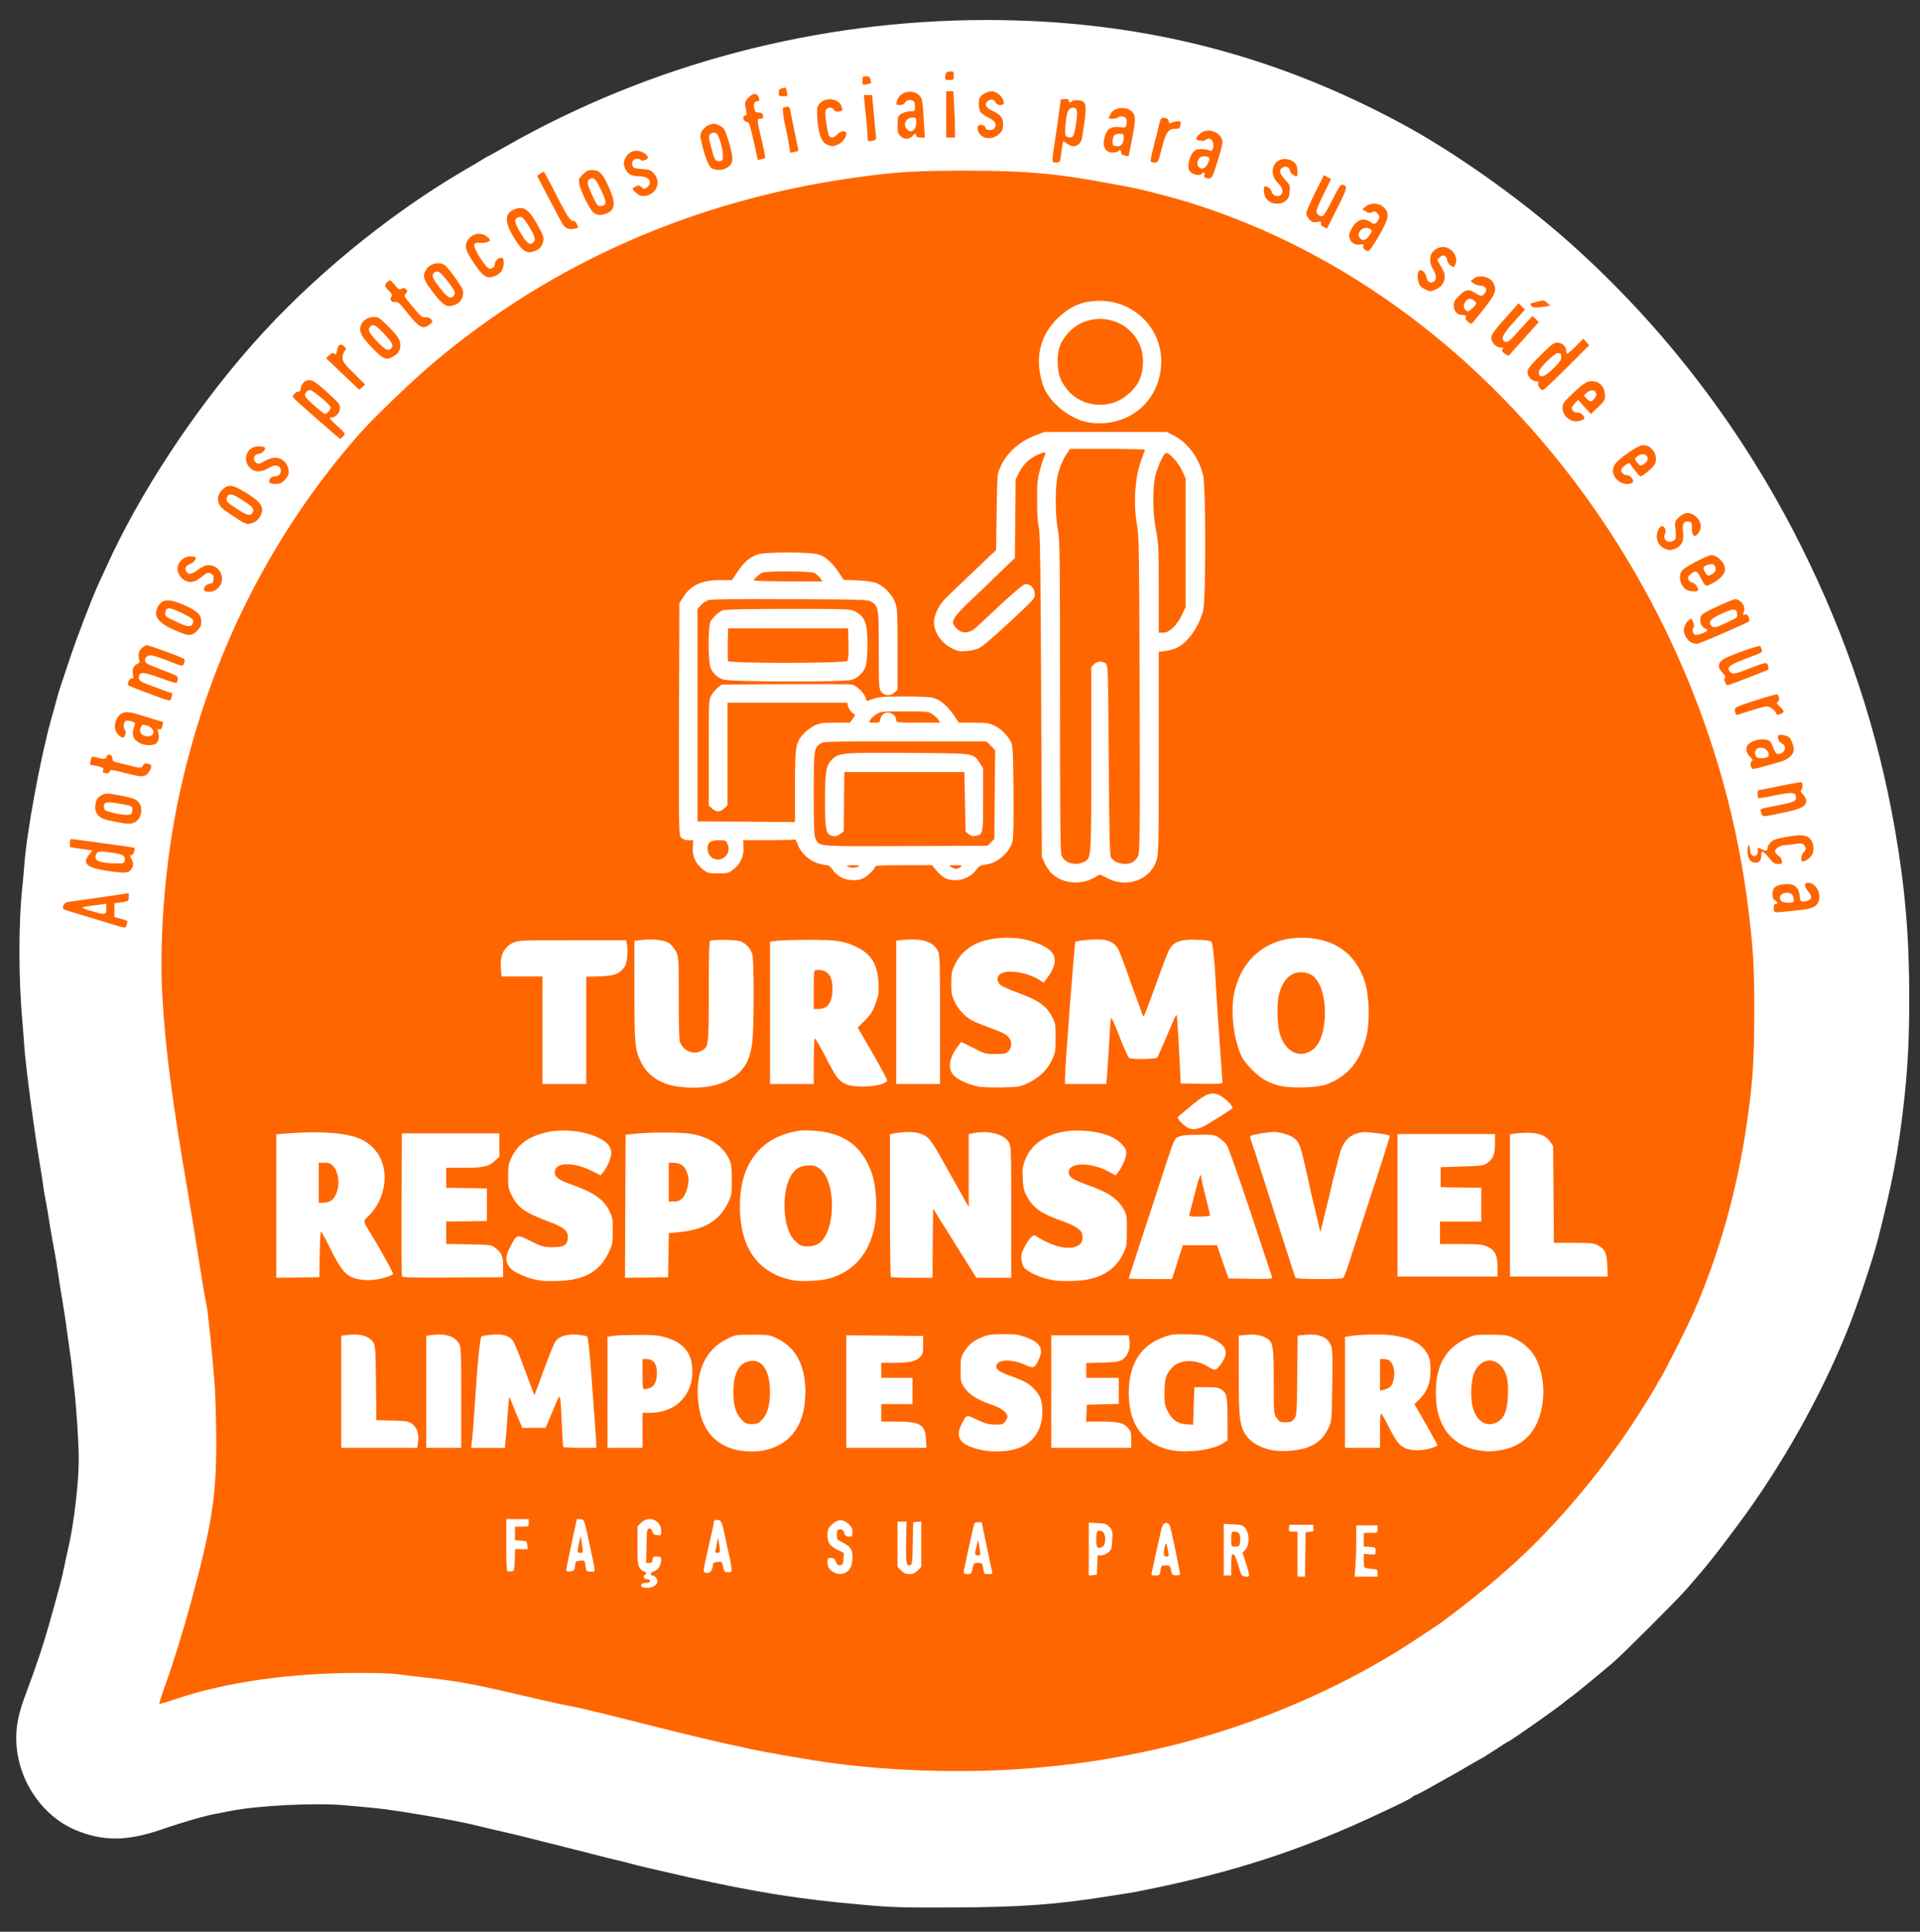 <svg class="img-fluid" id="outputsvg" xmlns="http://www.w3.org/2000/svg" style="transform: matrix(1, 0, 0, 1, 0, 0); transform-origin: 50% 50%; cursor: move; max-height: 354.28px; transition: transform 200ms ease-in-out;" width="1536" height="1545" viewBox="0 0 15360 15450"><rect x="0" y="0" width="15360" height="15450" fill="#333333" stroke="none"/><g id="l1sgQJwat42IMteoxxedRs4" fill="rgb(255,102,0)" style="transform: none;"><g style="transform: none;"><path id="p19loKqf72" d="M7295 14190 c-288 -12 -599 -45 -885 -91 -139 -23 -413 -74 -475 -89 -22 -5 -105 -23 -185 -40 -80 -18 -343 -81 -585 -142 -554 -139 -540 -135 -665 -159 -58 -11 -226 -49 -375 -84 -347 -82 -486 -108 -720 -134 -104 -12 -220 -26 -258 -31 -37 -6 -163 -10 -280 -10 -515 0 -1050 78 -1437 211 -64 21 -132 39 -153 39 -35 0 -37 -2 -37 -32 0 -18 22 -96 50 -173 127 -357 295 -963 354 -1274 72 -380 75 -806 10 -1446 -14 -137 -29 -263 -34 -280 -5 -16 -30 -160 -55 -320 -24 -159 -65 -407 -89 -550 -175 -1018 -226 -1513 -212 -2045 7 -257 31 -560 61 -771 165 -1147 640 -2251 1342 -3116 46 -57 83 -105 83 -108 0 -3 -14 -5 -31 -5 -26 0 -62 -28 -220 -166 -182 -160 -189 -168 -189 -204 0 -35 22 -69 46 -70 5 -1 18 -20 29 -43 l20 -42 63 -3 c61 -3 66 -1 110 35 26 21 75 64 109 97 l63 58 0 61 c0 43 -5 66 -17 79 -16 18 -15 21 20 56 22 23 37 49 39 69 3 31 3 31 78 -54 41 -47 161 -168 267 -268 320 -304 551 -490 883 -710 524 -347 1057 -602 1656 -790 472 -149 917 -238 1449 -292 257 -26 944 -26 1195 0 833 86 1479 271 2146 617 1720 891 3018 2651 3454 4685 16 72 29 118 29 103 1 -26 4 -28 41 -28 22 0 40 5 40 10 0 6 18 10 40 10 22 0 40 -3 40 -8 0 -4 11 -19 24 -33 20 -21 43 -30 113 -43 48 -9 120 -16 160 -16 61 0 76 4 99 24 24 20 28 32 32 90 7 110 -28 156 -118 156 l-40 0 0 -58 c0 -33 5 -63 13 -71 10 -10 1 -11 -43 -6 -30 3 -66 9 -80 11 -23 5 -24 6 -7 19 12 9 20 32 24 69 l6 56 -65 0 c-52 0 -68 -4 -83 -20 -17 -19 -20 -19 -36 -4 -14 13 -32 15 -79 12 -58 -4 -61 -3 -56 16 12 42 56 386 73 566 24 261 24 901 0 1155 -66 685 -220 1297 -468 1861 -58 132 -241 494 -270 536 -11 14 -19 28 -19 31 0 9 -115 196 -205 332 -279 422 -660 865 -994 1155 -41 36 -82 72 -91 80 -31 29 -266 217 -345 276 -44 32 -82 61 -85 64 -5 5 -203 137 -325 215 -254 164 -667 373 -985 498 -656 258 -1237 394 -1953 457 -256 22 -744 32 -1012 20z m3608 -1617 c-13 -2 -24 -13 -26 -26 -4 -18 -5 -17 -6 6 -1 23 3 27 27 26 22 -1 23 -2 5 -6z m-2156 -135 c-2 -24 -4 -5 -4 42 0 47 2 66 4 43 2 -24 2 -62 0 -85z m-4609 -80 l47 -2 -47 -3 -47 -4 -4 -87 c-1 -48 -3 -6 -3 93 0 99 2 141 3 93 l4 -88 47 -2z m3199 -75 c-1 -43 -3 -10 -3 72 0 83 2 118 3 78 2 -40 2 -107 0 -150z m-2200 20 c-2 -37 -3 -9 -3 62 0 72 1 102 3 68 2 -34 2 -93 0 -130z m4203 180 c-30 -3 -58 -10 -62 -16 -5 -8 -8 -6 -8 6 0 15 9 17 63 15 l62 -2 -55 -3z m-3540 -31 c0 -4 -19 -6 -42 -4 -71 5 -77 10 -15 11 31 0 57 -2 57 -7z m1417 -199 c-2 -32 -3 -6 -3 57 0 63 1 89 3 58 2 -32 2 -84 0 -115z m2127 30 c-8 -33 -24 -54 -24 -32 0 7 -3 24 -6 37 -5 18 -2 22 15 22 18 0 20 -4 15 -27z m-1508 -15 c-3 -13 -6 -32 -6 -42 0 -28 -6 -16 -14 27 -6 31 -4 37 10 37 12 0 15 -6 10 -22z m-2080 -14 c-3 -9 -6 -25 -7 -37 -1 -20 -2 -20 -9 3 -13 39 -11 50 6 50 11 0 14 -5 10 -16z m-1100 -10 c-3 -9 -6 -25 -7 -37 -1 -20 -2 -20 -9 3 -13 39 -11 50 6 50 11 0 14 -5 10 -16z m1449 -679 c196 -51 308 -212 306 -440 -1 -177 -82 -320 -219 -387 -62 -31 -73 -33 -172 -33 -100 0 -109 2 -175 34 -38 19 -88 54 -112 78 -187 193 -146 586 75 706 100 54 196 68 297 42z m1970 0 c101 -27 164 -75 204 -159 46 -93 36 -188 -26 -256 -46 -51 -80 -72 -182 -109 -123 -45 -131 -52 -131 -111 0 -39 4 -52 22 -64 33 -24 154 -21 229 4 34 12 62 20 63 18 60 -84 45 -117 -77 -163 -126 -47 -284 -28 -375 46 -16 13 -42 44 -58 69 -25 39 -29 55 -29 115 0 65 3 75 36 120 38 54 109 96 226 135 84 29 113 59 113 120 0 32 -6 56 -19 71 -18 22 -26 24 -113 23 -77 -1 -103 -6 -150 -27 l-57 -26 -20 32 c-34 56 -32 78 13 112 38 29 159 64 226 64 25 1 72 -6 105 -14z m1580 -10 c33 -9 77 -27 98 -41 l37 -24 0 -123 c0 -165 -6 -193 -44 -220 -24 -17 -45 -22 -96 -22 l-65 0 -5 150 -5 150 -84 -2 c-76 -1 -87 -4 -120 -30 -20 -16 -47 -51 -61 -79 -23 -45 -25 -60 -25 -179 1 -143 12 -180 72 -237 57 -55 223 -61 312 -12 l45 25 23 -28 c51 -63 36 -96 -64 -144 -59 -29 -81 -34 -163 -37 -78 -3 -106 0 -159 18 -143 48 -237 149 -275 297 -40 154 -2 322 97 430 110 119 288 159 482 108z m746 0 c99 -28 157 -76 197 -164 25 -55 26 -61 30 -316 3 -236 2 -263 -15 -295 -29 -55 -73 -74 -165 -71 l-37 1 -3 319 c-3 307 -4 321 -24 348 -20 27 -25 28 -100 28 -78 0 -78 0 -101 -34 -23 -33 -23 -40 -23 -295 0 -229 -2 -265 -18 -296 -27 -55 -71 -74 -164 -71 l-38 1 0 285 c0 362 11 418 98 497 86 78 226 102 363 63z m1685 -19 c118 -54 193 -162 220 -317 37 -212 -53 -408 -225 -487 -48 -22 -70 -26 -156 -26 -92 -1 -105 2 -166 30 -37 18 -85 48 -108 69 -177 160 -177 510 1 670 110 100 293 126 434 61z m-685 22 c22 -6 39 -15 39 -20 0 -9 -110 -206 -135 -241 -8 -12 -15 -40 -15 -62 0 -34 6 -46 37 -75 80 -76 109 -210 64 -297 -67 -132 -262 -183 -558 -147 l-43 5 0 415 0 414 110 0 110 0 0 -141 0 -140 37 3 c37 3 39 5 93 111 31 59 68 120 82 136 43 45 110 60 179 39z m-8091 -51 c0 -90 -49 -117 -213 -117 l-116 0 -3 -298 c-3 -264 -5 -301 -21 -325 -29 -45 -72 -61 -159 -58 l-38 1 0 420 0 420 275 0 275 0 0 -43z m350 -329 c0 -352 -1 -375 -20 -405 -30 -50 -72 -67 -162 -64 l-38 1 0 420 0 420 110 0 110 0 0 -372z m354 325 c3 -27 8 -88 11 -138 3 -49 8 -120 11 -157 l6 -68 32 0 c29 0 33 4 56 63 13 34 36 90 52 125 l27 62 63 0 63 0 18 -43 c10 -23 35 -81 54 -129 35 -86 36 -88 69 -88 41 0 41 0 50 235 3 94 8 173 11 178 2 4 49 7 105 7 l100 0 -5 -42 c-4 -24 -9 -90 -12 -148 -10 -171 -47 -635 -51 -639 -11 -11 -102 -17 -133 -9 -60 17 -81 52 -160 272 l-74 206 -32 0 -32 0 -73 -201 c-41 -111 -83 -215 -95 -233 -27 -41 -78 -57 -144 -47 -28 4 -53 10 -56 12 -6 7 -22 187 -40 449 -8 124 -18 260 -21 303 l-7 77 101 0 100 0 6 -47z m1096 -93 l0 -140 59 0 c135 0 254 -67 305 -173 36 -73 42 -133 21 -196 -45 -138 -164 -195 -399 -193 -71 0 -146 4 -167 7 l-39 7 0 414 0 414 110 0 110 0 0 -140z m2267 99 c-11 -85 -65 -109 -241 -109 l-116 0 0 -100 0 -100 125 0 125 0 0 -75 0 -75 -125 0 -125 0 0 -90 0 -90 103 0 c174 -1 229 -27 231 -112 l1 -43 -277 -3 -278 -2 0 420 0 420 291 0 292 0 -6 -41z m1643 7 c0 -45 -40 -92 -88 -106 -20 -5 -90 -10 -155 -10 l-118 0 3 -97 3 -98 128 -3 127 -3 0 -74 0 -75 -130 0 -130 0 0 -89 0 -89 128 -4 c104 -2 133 -7 159 -23 36 -21 62 -75 55 -111 l-4 -24 -279 0 -279 0 0 420 0 420 290 0 290 0 0 -34z m-4407 -1328 c116 -40 177 -94 228 -202 24 -51 29 -74 29 -142 0 -167 -79 -250 -318 -336 -48 -17 -99 -39 -114 -50 -30 -21 -43 -64 -33 -115 5 -27 13 -38 40 -49 68 -28 224 -10 316 36 l37 19 32 -60 c29 -56 31 -63 19 -87 -31 -57 -176 -118 -308 -129 -80 -7 -210 23 -277 62 -150 88 -210 260 -139 400 49 96 103 133 304 209 127 47 146 67 146 151 0 54 -4 69 -23 87 -21 21 -32 23 -130 23 -103 0 -110 -1 -186 -38 -44 -21 -83 -34 -87 -30 -4 4 -22 34 -38 67 -31 58 -31 59 -13 90 61 104 340 155 515 94z m2000 5 c85 -25 148 -62 209 -124 216 -215 207 -683 -16 -875 -121 -104 -296 -146 -452 -106 -157 39 -270 129 -338 266 -106 215 -80 521 60 691 118 144 342 206 537 148z m2113 -3 c119 -41 189 -102 236 -206 18 -40 23 -67 23 -144 0 -86 -3 -99 -28 -142 -52 -87 -124 -133 -304 -197 -121 -44 -135 -57 -131 -129 3 -54 5 -58 38 -75 48 -25 181 -19 265 12 91 34 96 33 127 -24 15 -27 28 -54 28 -59 0 -5 -19 -28 -42 -51 -52 -51 -169 -94 -280 -102 -130 -10 -275 41 -357 126 -95 97 -116 229 -55 341 50 93 115 137 292 200 52 18 106 45 122 60 27 25 30 34 30 88 0 33 -3 68 -6 77 -26 66 -235 60 -363 -11 -51 -29 -56 -26 -95 50 -25 49 -26 57 -14 82 25 54 150 113 268 128 65 8 187 -4 246 -24z m-5694 4 c32 -9 58 -21 58 -26 0 -8 -132 -239 -150 -263 -28 -37 -60 -111 -60 -140 0 -28 8 -42 44 -75 74 -68 134 -220 120 -303 -19 -109 -90 -202 -190 -247 -107 -47 -278 -63 -511 -45 l-103 7 0 544 0 545 143 -3 142 -3 3 -182 2 -183 38 0 37 0 70 141 c80 161 121 211 192 233 63 19 95 19 165 0z m6357 -129 l43 -135 168 0 167 0 10 33 c6 17 27 77 46 132 l35 100 137 3 c108 2 136 0 133 -10 -3 -7 -76 -227 -162 -488 -87 -261 -168 -490 -179 -508 -12 -18 -40 -45 -62 -60 -37 -25 -47 -27 -135 -26 -61 0 -107 6 -130 16 -39 17 -23 -26 -226 598 -42 129 -94 287 -115 350 -21 63 -39 118 -39 122 0 4 60 8 133 8 l133 0 43 -135z m1326 127 c6 -4 28 -61 49 -127 21 -66 99 -306 173 -533 89 -269 133 -416 126 -423 -5 -5 -45 -12 -89 -15 -69 -6 -85 -4 -122 15 -56 29 -88 80 -113 182 -11 46 -26 107 -33 134 -7 28 -35 141 -62 252 l-49 203 -32 0 -31 0 -21 -92 c-12 -51 -30 -127 -40 -168 -10 -41 -27 -111 -36 -155 -50 -228 -64 -276 -89 -309 -37 -49 -107 -70 -204 -63 -41 3 -79 10 -84 15 -6 6 -3 28 6 58 47 149 129 404 141 439 7 22 41 128 75 235 95 296 109 340 115 351 7 11 305 12 320 1z m-6720 -59 c-1 -57 -19 -90 -69 -127 -25 -19 -44 -21 -207 -24 l-179 -3 0 -119 0 -120 163 -2 162 -3 0 -100 0 -100 -162 -3 -163 -2 0 -110 0 -110 138 0 c159 0 200 -9 250 -55 35 -31 37 -37 37 -97 l0 -63 -360 0 -360 0 -3 535 c-1 294 0 541 3 548 3 10 84 12 377 10 l373 -3 0 -52z m1323 -124 l2 -176 70 -7 c213 -19 335 -91 404 -236 28 -58 31 -74 30 -155 0 -70 -5 -100 -22 -136 -48 -102 -154 -173 -297 -199 -72 -13 -277 -14 -400 -2 l-70 7 -3 543 -2 543 142 -3 143 -3 3 -176z m2112 -94 l0 -275 33 0 c33 0 37 5 153 190 65 105 143 229 172 275 l53 85 110 0 109 0 0 -496 c0 -482 -1 -498 -20 -530 -37 -59 -149 -91 -237 -68 l-23 6 0 289 0 289 -32 0 c-32 -1 -36 -6 -108 -137 -228 -412 -235 -423 -299 -444 -38 -13 -114 -14 -162 -4 l-29 7 0 537 c0 296 3 541 7 544 3 4 66 7 140 7 l133 0 0 -275z m4520 218 c0 -63 -28 -109 -83 -133 -36 -17 -66 -20 -209 -20 l-168 0 0 -120 0 -120 165 0 165 0 0 -105 0 -105 -162 -2 -163 -3 0 -110 0 -110 170 -5 c158 -5 172 -7 203 -28 42 -31 62 -70 62 -127 l0 -45 -360 0 -360 0 0 540 0 540 370 0 370 0 0 -47z m878 -13 c-5 -69 -27 -106 -79 -132 -28 -15 -61 -18 -191 -18 l-157 0 -3 -387 -3 -388 -24 -34 c-42 -59 -121 -82 -223 -65 l-38 7 0 538 0 539 361 0 361 0 -4 -60z m-3235 -1137 c28 -14 195 -119 206 -129 8 -8 -41 -52 -71 -65 -26 -10 -34 -10 -61 6 -27 16 -111 79 -127 95 -3 3 -19 17 -37 31 l-32 27 37 26 c43 31 44 31 85 9z m-3948 -323 c91 -14 204 -69 252 -124 55 -63 80 -129 92 -238 14 -128 14 -581 0 -633 -22 -82 -82 -118 -197 -117 -40 1 -77 4 -82 7 -6 4 -10 160 -10 406 0 441 0 443 -62 475 -23 12 -50 15 -101 12 -65 -4 -72 -6 -97 -37 -15 -18 -31 -46 -34 -63 -3 -17 -6 -173 -6 -347 0 -309 -1 -318 -22 -361 -40 -77 -101 -102 -218 -91 l-55 6 0 370 c1 402 5 446 56 546 75 149 259 221 484 189z m2549 -28 c88 -41 156 -107 192 -185 24 -53 28 -75 28 -147 0 -72 -4 -93 -26 -136 -47 -89 -110 -134 -278 -195 -144 -52 -160 -65 -160 -135 0 -61 14 -80 67 -90 66 -12 196 3 264 31 70 30 60 35 106 -49 22 -39 22 -40 4 -70 -38 -61 -210 -126 -335 -126 -67 0 -176 24 -229 51 -109 56 -187 174 -187 284 0 107 71 218 175 271 16 9 72 31 123 50 167 61 182 75 182 168 0 48 -4 64 -22 83 -20 21 -29 23 -133 23 -106 0 -114 -1 -184 -35 -67 -32 -75 -34 -91 -20 -21 19 -60 97 -60 120 0 29 62 81 125 104 92 35 131 40 256 37 106 -3 123 -6 183 -34z m2392 9 c170 -66 265 -182 315 -381 18 -70 21 -103 16 -195 -14 -288 -151 -469 -394 -520 -85 -18 -130 -18 -213 -1 -262 56 -436 302 -417 590 12 175 61 301 152 391 110 110 216 148 390 141 68 -3 116 -11 151 -25z m-3574 1 l38 -17 -110 -190 c-65 -113 -110 -201 -110 -217 0 -19 16 -43 58 -85 48 -47 63 -72 87 -136 75 -206 -26 -371 -265 -433 -50 -13 -106 -17 -243 -17 -97 1 -200 4 -227 8 l-50 7 0 539 0 539 145 0 145 0 2 -182 3 -183 35 -3 36 -3 73 143 c88 172 107 199 163 227 55 27 165 29 220 3z m-2352 -432 l0 -430 88 0 c109 0 157 -13 198 -54 36 -36 50 -86 40 -141 l-7 -35 -401 0 c-387 0 -403 1 -445 21 -61 30 -86 70 -91 146 l-4 63 166 0 166 0 0 430 0 430 145 0 145 0 0 -430z m2830 -55 c0 -457 -1 -488 -19 -523 -33 -64 -94 -87 -223 -83 l-48 1 0 545 0 545 145 0 145 0 0 -485z m1334 443 c3 -24 10 -137 16 -253 7 -115 14 -216 16 -222 2 -7 18 -13 36 -13 36 0 31 -6 78 110 59 148 84 206 94 212 6 4 44 8 83 8 87 0 76 13 164 -197 l64 -153 36 0 36 0 6 98 c4 53 9 162 12 242 3 80 8 160 11 178 l5 32 133 0 134 0 -4 -42 c-9 -94 -35 -473 -44 -643 -15 -265 -28 -387 -42 -397 -13 -8 -94 -12 -153 -8 -51 3 -94 30 -119 74 -13 22 -63 152 -112 288 l-89 248 -36 0 c-33 0 -36 -3 -51 -47 -9 -27 -29 -79 -43 -118 -14 -38 -32 -88 -40 -110 -35 -103 -84 -234 -98 -262 -29 -56 -70 -76 -152 -76 -39 0 -86 4 -103 8 -37 8 -35 -3 -57 300 -8 116 -24 327 -35 471 -11 143 -20 272 -20 287 l0 27 134 0 135 0 5 -42z m-157 -1584 c26 -9 60 -25 75 -35 37 -27 76 -24 139 10 76 41 109 45 176 26 44 -13 69 -28 103 -63 83 -87 80 -46 80 -964 l0 -805 57 -7 c131 -15 243 -135 297 -316 24 -79 24 -942 0 -1033 -36 -139 -121 -254 -229 -311 l-60 -31 -460 0 -460 0 -65 24 c-88 33 -157 78 -209 137 -98 112 -111 169 -111 516 l0 266 -182 173 c-252 239 -262 250 -288 304 -29 60 -28 95 5 150 45 77 138 132 204 120 66 -13 114 -47 280 -202 262 -246 238 -219 216 -243 -10 -11 -22 -20 -26 -20 -4 0 -52 42 -106 93 -255 239 -289 270 -311 278 -13 5 -48 9 -79 9 -49 0 -59 -4 -89 -34 -26 -26 -34 -42 -34 -70 0 -59 23 -96 101 -171 41 -38 147 -140 236 -226 l162 -156 3 -314 3 -314 28 -57 c46 -93 142 -158 233 -158 42 0 44 1 44 30 0 17 -6 43 -14 59 -8 15 -25 65 -37 112 -26 99 -31 309 -8 394 10 40 14 320 18 1345 l6 1295 26 56 c30 64 77 106 146 131 60 22 71 22 130 2z m-1800 -15 c33 -12 103 -77 103 -96 0 -10 53 -13 256 -13 l256 0 51 54 c65 68 104 79 172 46 25 -12 57 -39 72 -60 25 -33 35 -39 79 -45 95 -12 190 -95 215 -187 6 -25 9 -161 7 -371 -3 -295 -5 -336 -21 -364 -31 -57 -80 -105 -132 -129 -43 -21 -66 -24 -167 -24 l-117 0 -40 -59 c-52 -76 -111 -126 -166 -140 -70 -17 -361 -13 -410 6 -22 8 -59 18 -82 20 -39 5 -41 3 -48 -26 -7 -33 -72 -97 -107 -106 -13 -3 -239 -4 -503 -3 l-481 3 -29 23 c-17 13 -40 40 -52 60 -23 37 -23 40 -23 427 0 337 2 394 16 413 8 12 21 22 29 22 8 0 21 -10 29 -22 14 -19 16 -77 16 -430 l0 -408 509 0 509 0 7 30 c4 16 17 38 31 49 30 24 32 72 3 112 l-20 29 -117 0 c-102 0 -124 3 -168 24 -27 13 -66 42 -87 66 -63 74 -67 98 -67 423 l0 290 -52 -7 c-29 -3 -218 -6 -420 -6 l-368 0 0 -879 0 -879 26 -31 c14 -17 42 -35 62 -41 25 -8 245 -10 687 -8 619 3 651 4 678 22 56 38 57 48 57 384 0 300 1 310 21 336 l21 27 24 -22 24 -22 0 -293 c0 -341 -6 -370 -85 -443 -65 -60 -103 -73 -233 -79 l-113 -5 -37 -56 c-95 -143 -137 -161 -377 -161 -240 0 -285 18 -376 155 l-44 65 -92 0 c-148 0 -235 39 -295 133 l-33 52 -3 897 c-2 889 -2 898 18 918 14 14 33 20 61 20 l42 0 -6 59 c-8 71 17 128 76 175 32 26 48 31 92 31 44 0 60 -5 92 -31 21 -16 48 -50 61 -75 19 -37 21 -53 16 -101 l-7 -58 185 0 c102 0 212 -3 245 -6 l59 -6 14 43 c21 64 94 133 161 153 29 9 62 16 74 16 15 0 31 13 48 39 25 37 94 81 129 81 9 0 29 -5 45 -11z m-84 -1591 c55 -17 101 -65 116 -121 16 -66 14 -216 -4 -268 -19 -52 -39 -75 -87 -100 -35 -18 -66 -19 -502 -19 -304 0 -474 4 -493 11 -34 13 -80 55 -99 91 -21 40 -20 268 2 313 20 44 54 74 101 90 52 19 905 21 966 3z m2167 -2084 c159 -62 270 -198 301 -367 38 -203 -109 -425 -328 -498 -151 -50 -295 -12 -428 112 -74 70 -127 165 -147 263 -18 95 14 226 78 313 130 176 344 248 524 177z"></path><path id="p29uoHSOn" d="M5900 11381 c-23 -24 -41 -56 -48 -84 -43 -168 -12 -374 63 -423 14 -9 53 -18 88 -21 84 -6 123 15 157 82 22 44 25 66 28 177 5 153 -12 224 -63 275 -32 32 -36 33 -111 33 -77 0 -77 0 -114 -39z"></path><path id="piFoT49JV" d="M11807 11387 c-53 -50 -70 -119 -65 -276 3 -111 6 -132 28 -175 35 -67 75 -88 162 -84 58 3 71 8 97 33 53 49 66 102 66 255 -1 119 -4 141 -24 187 -32 72 -67 93 -159 93 -66 0 -73 -2 -105 -33z"></path><path id="p17eWC3qom" d="M11010 10996 l0 -156 64 0 c57 0 67 3 84 25 40 51 39 204 -2 252 -17 19 -34 26 -84 30 l-62 6 0 -157z"></path><path id="p16F3IJFDp" d="M5110 10990 l0 -150 63 0 c55 0 67 3 88 26 22 23 24 34 24 113 0 130 -24 161 -125 161 l-50 0 0 -150z"></path><path id="p4QpcaI9p" d="M6374 9990 c-43 -17 -91 -89 -110 -163 -38 -149 -20 -373 38 -461 38 -58 65 -71 158 -74 76 -3 89 -1 120 20 76 50 118 204 106 384 -11 156 -52 256 -121 288 -36 17 -155 21 -191 6z"></path><path id="pJcmTHJj4" d="M2520 9460 l0 -190 75 0 c69 0 78 2 100 26 35 38 48 96 42 186 -9 130 -44 168 -154 168 l-63 0 0 -190z"></path><path id="pOEHQRN6b" d="M9482 9718 c3 -24 22 -112 44 -195 l39 -153 38 0 c28 0 37 4 37 17 0 9 16 78 35 154 19 76 35 157 35 179 l0 40 -116 0 -116 0 4 -42z"></path><path id="pJM2cfqe0" d="M5320 9455 l0 -185 65 0 c109 0 142 30 152 140 8 80 -13 167 -47 202 -26 25 -35 28 -99 28 l-71 0 0 -185z"></path><path id="p1FIuKVHVz" d="M10310 8441 c-84 -44 -120 -148 -120 -341 1 -188 29 -279 103 -328 35 -23 51 -27 116 -27 95 0 132 20 172 90 33 59 49 147 49 270 -1 176 -40 290 -115 332 -52 30 -154 32 -205 4z"></path><path id="pHuZbX8Ld" d="M6480 7916 l0 -184 31 -7 c45 -10 113 3 138 26 33 31 41 61 41 160 0 151 -29 189 -142 189 l-68 0 0 -184z"></path><path id="p19qVI7GW8" d="M8504 6921 c-17 -11 -36 -34 -43 -52 -8 -23 -11 -377 -11 -1278 0 -1127 -2 -1254 -17 -1326 -24 -118 -24 -416 0 -504 19 -68 46 -127 79 -173 l19 -28 330 0 329 0 0 37 c0 20 -12 66 -26 102 -54 134 -67 311 -37 476 15 80 17 232 20 1380 3 1214 2 1292 -14 1325 -24 46 -54 60 -136 60 -75 0 -119 -17 -139 -53 -10 -17 -14 -183 -15 -762 -2 -407 -5 -750 -8 -761 -7 -30 -34 -38 -56 -18 -18 16 -19 49 -19 756 0 809 1 791 -59 822 -44 23 -157 21 -197 -3z"></path><path id="pdaPafgfp" d="M9240 4734 c0 -325 -2 -365 -21 -457 -17 -81 -22 -138 -22 -272 -1 -187 11 -256 61 -355 26 -52 30 -55 69 -58 37 -3 47 2 86 37 26 24 56 67 73 104 l29 62 0 545 0 545 -29 62 c-17 37 -47 80 -72 103 -42 38 -47 40 -109 40 l-65 0 0 -356z"></path><path id="p18c6IOeG2" d="M7583 6968 c-17 -8 -23 -20 -23 -45 l0 -33 85 0 85 0 0 31 c0 19 -7 37 -17 45 -21 16 -99 17 -130 2z"></path><path id="pKtIQwnXQ" d="M6753 6963 c-7 -2 -13 -20 -13 -39 l0 -34 85 0 85 0 0 34 c0 22 -6 36 -16 40 -18 7 -123 7 -141 -1z"></path><path id="pEI6vmRak" d="M5684 6901 c-38 -17 -54 -51 -54 -117 0 -85 12 -94 122 -94 81 0 85 1 96 25 7 14 12 50 12 80 0 77 -27 107 -101 111 -30 2 -64 0 -75 -5z"></path><path id="pz1w2xqGx" d="M6538 6784 c-57 -30 -58 -40 -58 -434 0 -388 1 -399 53 -433 26 -17 224 -20 1011 -18 l378 1 34 34 35 35 -3 385 -3 386 -28 27 -27 28 -683 2 c-590 2 -686 0 -709 -13z m165 -152 c14 -16 17 -52 19 -253 l3 -234 510 0 510 0 5 237 c4 204 7 240 22 254 9 9 24 14 32 11 32 -12 37 -58 34 -268 -3 -205 -3 -206 -30 -247 -53 -79 -36 -77 -548 -80 -335 -2 -467 0 -499 9 -57 16 -105 65 -120 122 -17 69 -15 389 3 432 17 39 35 44 59 17z"></path><path id="p15imtYj0N" d="M6920 5776 c0 -38 29 -80 70 -101 42 -22 448 -22 490 0 41 21 70 63 70 101 l0 34 -205 0 c-194 0 -205 -1 -205 -19 0 -10 -8 -29 -18 -41 l-19 -23 -16 24 c-10 13 -17 31 -17 41 0 16 -10 18 -75 18 l-75 0 0 -34z"></path><path id="pRbUpdkSW" d="M6000 4642 c0 -40 20 -67 67 -91 30 -15 446 -15 476 0 37 19 66 62 67 97 l0 32 -305 0 -305 0 0 -38z"></path><path id="poM8H3x7k" d="M5794 5317 c-2 -7 -3 -82 -2 -167 l3 -155 510 0 510 0 3 154 c2 104 -1 158 -9 167 -16 20 -1007 21 -1015 1z"></path><path id="p9UnzefTI" d="M8663 3252 c-94 -33 -155 -88 -205 -184 -19 -36 -24 -62 -26 -155 -4 -131 9 -186 64 -257 76 -100 174 -140 328 -134 88 3 109 7 159 33 70 35 130 98 162 168 45 98 42 266 -6 360 -30 58 -102 125 -167 155 -77 35 -229 42 -309 14z"></path><path id="pOAyw1q8T" d="M880 7426 c-41 -13 -109 -34 -150 -46 -245 -72 -255 -76 -258 -100 -2 -12 -1 -38 3 -56 7 -39 -9 -34 205 -64 85 -12 196 -28 246 -36 142 -22 134 -25 134 50 l0 64 -57 8 c-53 8 -58 11 -58 34 0 22 7 27 53 39 51 14 52 15 52 50 0 70 -8 81 -54 81 -22 -1 -75 -12 -116 -24z"></path><path id="p06lDSVXn" d="M14166 7322 c-3 -5 -8 -60 -12 -123 -6 -110 -6 -115 16 -134 31 -28 178 -35 215 -11 24 16 25 15 25 -4 0 -18 6 -20 53 -20 32 0 61 6 76 16 69 49 68 204 -2 240 -18 10 -87 22 -171 30 -166 16 -193 17 -200 6z"></path><path id="pLTiM9Itr" d="M803 6991 c-128 -20 -143 -32 -143 -112 l0 -57 -65 -7 -65 -7 0 -66 0 -65 78 7 c42 3 124 13 182 21 58 8 151 21 208 29 57 8 106 16 108 19 3 3 1 53 -4 111 -12 139 -18 146 -121 145 -42 -1 -122 -9 -178 -18z m152 -120 c-11 -10 -137 -32 -144 -25 -9 9 10 16 61 24 78 11 93 11 83 1z"></path><path id="p13FgZ5raZ" d="M930 6609 c-131 -24 -149 -30 -176 -62 -24 -28 -26 -37 -22 -105 3 -66 6 -77 31 -98 42 -36 85 -39 220 -13 103 19 126 27 150 50 24 24 27 35 27 93 0 77 -14 112 -51 132 -30 15 -107 17 -179 3z m85 -128 c-10 -9 -118 -32 -139 -30 -6 1 21 9 59 19 86 22 92 23 80 11z"></path><path id="pIhUN9Bqc" d="M14066 6551 c-4 -6 -10 -33 -13 -60 -7 -57 -24 -48 146 -81 58 -12 112 -26 120 -31 13 -8 12 -9 -4 -5 -84 20 -238 47 -257 44 -21 -3 -23 -9 -26 -65 -2 -35 1 -63 5 -63 4 0 86 -16 181 -36 94 -19 184 -34 200 -32 24 3 27 7 30 47 2 25 10 54 18 65 8 11 14 43 14 71 0 75 -20 90 -166 122 -141 30 -239 40 -248 24z"></path><path id="pV9XDerEu" d="M990 6218 c-59 -14 -85 -17 -88 -9 -4 12 -53 15 -89 5 -12 -3 -23 -15 -25 -28 -2 -16 -13 -23 -50 -30 -48 -9 -48 -9 -48 -50 0 -23 3 -52 7 -65 6 -22 9 -23 64 -18 44 4 59 2 63 -9 6 -15 45 -18 84 -8 15 4 22 14 22 29 0 26 1 26 105 50 64 15 71 15 82 -1 10 -13 22 -15 67 -9 l56 6 0 45 c0 114 -63 137 -250 92z"></path><path id="pRnrYNVAT" d="M13976 6158 c-3 -13 -6 -34 -6 -48 0 -14 -7 -34 -15 -44 -23 -30 -20 -121 4 -145 29 -29 97 -44 169 -38 56 4 62 3 62 -14 0 -33 87 -37 143 -7 27 14 47 70 47 132 0 75 -27 106 -112 130 -35 10 -93 27 -130 37 -36 10 -86 19 -111 19 -38 0 -46 -3 -51 -22z"></path><path id="pyUCPdVx8" d="M1082 5970 c-18 -11 -35 -26 -37 -33 -4 -8 -22 -11 -55 -9 -42 3 -53 0 -75 -22 -22 -22 -25 -33 -25 -100 0 -68 3 -79 28 -106 37 -42 111 -50 197 -22 33 10 97 29 142 43 77 22 83 26 83 51 0 15 -6 47 -14 70 -8 24 -17 59 -21 78 -12 60 -28 70 -114 70 -58 0 -84 -5 -109 -20z"></path><path id="pw8xnd6L" d="M13853 5733 c-4 -10 -7 -38 -8 -62 l0 -45 165 -53 c111 -36 178 -52 205 -51 40 3 40 4 50 53 5 28 15 56 22 63 7 7 13 31 13 53 0 33 -4 41 -26 49 -50 20 -88 12 -106 -20 -22 -38 -40 -38 -153 0 -102 35 -152 38 -162 13z"></path><path id="p3OwSVn3r" d="M1275 5619 c-27 -10 -102 -38 -165 -61 l-115 -44 0 -53 c1 -38 6 -57 18 -66 11 -7 17 -26 17 -48 0 -22 7 -43 19 -54 10 -10 21 -39 25 -68 4 -36 13 -56 31 -72 42 -37 99 -30 260 30 l140 53 3 41 c4 58 -11 83 -51 83 -27 1 -29 2 -14 11 19 11 23 62 7 105 -10 25 -14 26 -57 21 -28 -3 -40 -1 -32 4 8 5 22 9 32 9 13 0 17 9 17 39 0 22 -4 51 -10 65 -12 32 -49 33 -125 5z"></path><path id="pS7OihfUH" d="M13770 5484 c-6 -14 -10 -32 -10 -41 0 -8 -9 -26 -20 -40 -22 -28 -27 -101 -10 -134 14 -24 39 -37 186 -93 142 -54 190 -59 204 -20 18 46 12 90 -12 102 -21 10 -19 11 18 11 46 1 54 13 54 82 l0 36 -97 37 c-54 21 -126 48 -161 62 -34 13 -80 24 -102 24 -34 0 -42 -4 -50 -26z"></path><path id="ponnfRZzV" d="M13503 5170 c-56 -22 -83 -142 -48 -209 16 -33 33 -41 80 -41 25 0 35 -5 40 -20 6 -19 113 -76 226 -120 101 -40 173 -16 185 61 4 21 10 39 14 39 14 0 32 57 28 89 -3 32 -7 34 -203 121 -167 75 -208 89 -250 89 -27 0 -60 -4 -72 -9z"></path><path id="pC9n7QMoK" d="M1365 5069 c-49 -22 -102 -53 -117 -70 -24 -25 -28 -38 -28 -90 0 -104 32 -138 128 -139 51 0 79 7 149 37 47 21 99 50 114 64 27 25 29 33 29 99 0 69 -2 74 -34 106 -31 31 -39 34 -92 33 -46 0 -79 -9 -149 -40z"></path><path id="pJEPjuTvE" d="M1623 4763 c-19 -4 -23 -11 -23 -43 l0 -39 -49 6 c-104 12 -161 -35 -161 -135 0 -101 37 -135 140 -130 l65 3 3 33 3 32 65 0 c72 0 106 16 130 61 30 59 10 168 -37 197 -23 14 -101 23 -136 15z"></path><path id="pw4ZVVCGH" d="M13454 4742 c-34 -27 -44 -56 -44 -127 0 -82 10 -93 137 -158 101 -51 167 -61 222 -32 55 28 78 130 45 200 -18 39 -114 95 -162 95 -21 0 -31 6 -35 20 -4 18 -13 20 -74 20 -49 0 -74 -5 -89 -18z"></path><path id="pbIMVEUjq" d="M13274 4411 c-49 -30 -69 -116 -43 -190 13 -36 35 -51 77 -51 33 0 48 25 55 90 2 19 5 1 5 -40 1 -50 7 -83 18 -98 52 -75 200 -67 238 13 22 46 20 113 -4 153 -17 27 -25 32 -59 32 -28 0 -43 -5 -50 -17 -9 -16 -10 -14 -11 9 -1 75 -51 118 -140 118 -36 0 -66 -6 -86 -19z"></path><path id="p2MDDsce0" d="M1915 4208 c-11 -6 -57 -35 -102 -65 -93 -61 -109 -89 -101 -175 4 -39 12 -57 37 -81 29 -29 37 -32 94 -32 58 0 70 4 146 50 45 28 96 65 113 84 28 32 30 39 26 95 -4 70 -27 109 -72 126 -38 13 -116 12 -141 -2z"></path><path id="plA2JxIMS" d="M2124 3885 c-4 -8 -4 -31 -2 -50 l4 -35 -64 0 c-57 0 -67 -3 -93 -29 -27 -27 -29 -35 -29 -103 0 -68 2 -76 28 -101 25 -24 36 -27 98 -27 86 0 98 7 92 54 l-4 36 58 0 c49 0 62 4 89 28 27 24 33 37 37 85 6 71 -1 97 -34 130 -24 24 -34 27 -101 27 -56 0 -75 -4 -79 -15z"></path><path id="pQz7QrEAS" d="M12918 3877 c-33 -27 -48 -64 -48 -120 0 -61 25 -94 125 -164 85 -61 89 -63 151 -63 56 0 68 3 96 29 28 24 32 36 36 90 3 36 -1 73 -8 91 -16 39 -101 100 -140 100 -25 0 -30 4 -30 24 0 30 -16 36 -93 36 -49 0 -68 -5 -89 -23z"></path><path id="pUJiyurNr" d="M12504 3366 c-32 -32 -34 -38 -34 -102 l0 -68 63 -61 c107 -104 132 -119 197 -120 104 0 140 39 140 152 l0 67 -56 53 c-36 34 -65 53 -80 53 -17 0 -24 6 -24 20 0 28 -30 40 -105 40 -63 0 -69 -2 -101 -34z"></path><path id="pprshoDWI" d="M2712 3022 c-114 -110 -132 -131 -132 -158 0 -33 31 -70 65 -76 11 -2 21 -12 23 -23 2 -11 9 -26 14 -32 15 -19 74 -16 98 4 25 22 27 79 3 105 -16 18 -13 23 75 111 102 102 114 133 69 175 -47 44 -70 32 -215 -106z"></path><path id="pJIqSC85t" d="M12287 3132 c-10 -10 -17 -26 -17 -35 0 -10 -8 -17 -18 -17 -10 0 -28 -10 -40 -23 -17 -18 -22 -35 -22 -82 l0 -59 103 -103 103 -103 62 0 c50 0 66 4 83 21 l21 21 37 -36 c26 -25 46 -36 67 -36 41 0 74 36 74 81 0 31 -17 50 -177 211 -173 173 -179 178 -219 178 -27 0 -47 -6 -57 -18z"></path><path id="p5mUjAIj2" d="M3035 2891 c-28 -12 -164 -156 -175 -187 -14 -35 -12 -114 3 -144 20 -40 73 -62 141 -57 l60 4 82 86 c71 74 84 93 89 131 12 80 -9 132 -67 162 -29 15 -101 18 -133 5z"></path><path id="pvVxQz4zd" d="M12008 2859 c-16 -11 -28 -27 -28 -35 0 -8 -7 -14 -15 -14 -9 0 -27 -11 -40 -25 -21 -20 -25 -34 -25 -82 0 -65 -3 -60 154 -236 54 -60 63 -67 97 -67 21 0 41 5 44 11 5 7 11 5 18 -4 14 -17 90 -37 140 -37 42 0 77 34 77 77 0 29 -2 30 -52 37 -29 3 -75 7 -103 8 -41 1 -43 2 -15 5 47 6 80 38 80 78 0 25 -21 54 -121 165 -102 115 -125 135 -152 137 -20 2 -42 -5 -59 -18z"></path><path id="p1BA4xd0s7" d="M3328 2640 c-9 -6 -51 -51 -93 -100 -54 -64 -83 -90 -99 -90 -31 0 -46 -18 -46 -55 0 -19 -8 -39 -20 -50 -14 -13 -20 -31 -20 -60 0 -52 23 -75 73 -75 28 0 40 6 57 30 16 23 29 30 54 30 42 0 56 16 56 65 0 34 9 50 53 102 43 52 57 63 83 63 17 0 38 8 47 18 24 26 22 85 -3 107 -24 21 -116 31 -142 15z"></path><path id="pdsFUtQAO" d="M11713 2603 c-13 -8 -23 -24 -23 -34 0 -14 -7 -19 -25 -19 -45 0 -65 -32 -65 -106 0 -65 1 -68 44 -110 29 -30 52 -44 70 -44 24 0 26 -4 26 -39 0 -54 25 -71 108 -71 109 0 142 34 142 145 l0 63 -92 116 c-86 110 -93 116 -127 115 -20 0 -46 -7 -58 -16z"></path><path id="pEcmyHA87" d="M3530 2469 c-26 -10 -125 -130 -154 -186 -21 -41 -21 -117 0 -153 33 -55 131 -77 197 -45 33 17 115 117 148 182 38 75 16 173 -45 198 -40 17 -108 18 -146 4z"></path><path id="piRy5xoqb" d="M11370 2342 c-45 -22 -60 -53 -60 -124 0 -81 4 -88 56 -88 l44 0 0 -58 c0 -67 17 -98 66 -118 71 -30 162 -7 189 47 17 32 20 121 5 150 -7 13 -21 19 -44 19 l-34 0 -4 60 c-3 40 -11 66 -24 81 -43 49 -131 63 -194 31z"></path><path id="p13Y2EioxH" d="M3854 2240 c-40 -16 -151 -180 -160 -237 -9 -56 11 -118 45 -142 22 -16 45 -21 94 -21 83 0 117 23 117 80 0 32 -4 39 -27 48 -16 6 -40 12 -55 14 l-28 3 38 57 c40 63 52 70 52 35 0 -31 35 -49 86 -45 l39 3 3 67 c3 79 -13 113 -65 134 -36 15 -106 17 -139 4z"></path><path id="p1AgzfhpiA" d="M4152 2025 c-17 -14 -52 -62 -78 -107 -41 -69 -49 -92 -52 -143 -2 -36 2 -70 10 -85 27 -50 122 -75 194 -50 31 11 72 66 125 167 32 61 39 138 16 183 -30 61 -160 82 -215 35z"></path><path id="p12GXTK1Hm" d="M10888 2026 c-10 -7 -18 -18 -18 -25 0 -6 -13 -11 -29 -11 -49 0 -73 -29 -79 -93 -6 -74 29 -140 91 -168 23 -10 36 -19 30 -19 -8 0 -13 -14 -13 -34 0 -55 35 -76 127 -76 69 0 77 2 104 29 26 27 29 36 29 98 0 67 -2 73 -68 189 l-69 119 -44 2 c-25 2 -51 -3 -61 -11z"></path><path id="pKzsrz95s" d="M4515 1860 c-26 -10 -39 -26 -68 -81 -157 -297 -177 -339 -177 -371 0 -43 35 -71 83 -66 26 2 36 11 55 48 105 202 166 317 174 328 6 6 19 12 28 12 22 0 50 51 50 91 0 24 -6 30 -37 38 -44 13 -80 13 -108 1z"></path><path id="pim6ejhxQ" d="M10558 1844 c-16 -8 -28 -19 -28 -24 0 -6 -14 -10 -30 -10 -51 0 -80 -38 -80 -104 0 -48 9 -72 71 -195 68 -134 72 -141 101 -141 48 0 88 29 88 65 0 21 3 26 9 16 6 -10 21 -12 50 -8 95 12 93 43 -11 253 -79 159 -83 164 -113 164 -16 -1 -42 -8 -57 -16z"></path><path id="pqFZPWH8X" d="M4718 1730 c-14 -10 -44 -59 -68 -107 -33 -68 -44 -103 -47 -155 -6 -66 -5 -68 30 -103 33 -33 38 -35 104 -35 47 0 76 5 92 16 13 9 43 59 67 111 38 81 44 104 44 159 0 36 -5 74 -11 86 -25 47 -163 66 -211 28z"></path><path id="p1FHheQJPU" d="M10131 1646 c-36 -20 -50 -55 -51 -123 l0 -63 38 0 37 0 -3 -74 c-6 -116 32 -152 148 -144 90 6 110 29 110 125 l0 73 -32 0 -33 0 0 86 c0 83 -1 87 -30 110 -25 20 -41 24 -95 24 -36 -1 -76 -7 -89 -14z"></path><path id="pYDndiuVg" d="M5090 1593 c-37 -14 -60 -47 -60 -84 0 -31 4 -38 28 -47 15 -6 41 -13 57 -15 18 -2 9 -5 -22 -6 -68 -1 -99 -16 -118 -56 -19 -42 -19 -118 1 -156 37 -72 197 -79 233 -11 19 36 13 78 -11 89 -22 10 -22 10 9 17 18 4 44 21 58 38 21 25 25 39 25 99 0 62 -3 72 -29 101 -26 29 -35 32 -92 35 -35 1 -71 0 -79 -4z"></path><path id="p1GfhGT0o5" d="M9618 1453 c-10 -2 -18 -9 -18 -14 0 -5 -17 -9 -37 -9 -22 0 -49 -9 -63 -20 -22 -17 -25 -26 -25 -83 0 -80 26 -140 69 -161 19 -10 24 -16 14 -16 -14 0 -18 -8 -18 -36 0 -19 5 -44 11 -56 23 -43 126 -62 193 -34 81 34 86 107 24 304 l-42 132 -45 -1 c-25 -1 -54 -3 -63 -6z"></path><path id="p15Qzw9xyP" d="M5667 1379 c-25 -15 -44 -57 -72 -161 -39 -145 -29 -210 35 -243 41 -21 128 -19 166 4 28 17 36 34 63 119 32 104 41 205 21 243 -17 32 -64 49 -132 49 -35 0 -71 -5 -81 -11z m78 -179 c-9 -41 -17 -33 -9 9 4 17 9 30 11 27 3 -2 2 -19 -2 -36z"></path><path id="pz3Wv6ZZi" d="M8390 1279 c0 -27 5 -80 10 -117 6 -37 21 -141 34 -232 l23 -165 114 3 c62 2 119 8 126 14 22 18 27 80 14 188 -26 214 -34 230 -122 230 -64 0 -62 -2 -74 83 l-6 47 -60 0 -59 0 0 -51z m185 -299 c7 -38 9 -70 4 -70 -8 0 -14 27 -25 105 -10 74 7 46 21 -35z"></path><path id="pDoPNrdhB" d="M9177 1323 c-14 -13 -6 -74 24 -189 17 -66 37 -141 43 -169 l11 -50 51 -3 c36 -2 56 2 67 13 10 9 33 15 61 15 44 0 46 1 46 29 0 16 -3 43 -6 60 -6 28 -10 31 -44 31 -55 0 -74 28 -106 158 l-29 112 -56 0 c-31 0 -59 -3 -62 -7z"></path><path id="pN24AM5Tr" d="M6000 1161 c-29 -127 -37 -151 -52 -151 -11 0 -23 -11 -28 -26 -13 -33 -13 -84 0 -84 6 0 10 -27 10 -61 0 -54 3 -64 29 -90 25 -24 38 -29 80 -29 27 0 53 4 56 10 3 5 9 32 12 60 5 46 4 50 -16 50 -12 0 -21 6 -21 15 0 10 10 15 29 15 31 0 41 18 41 73 0 21 -6 30 -20 34 -11 3 -20 7 -20 10 0 2 14 61 30 130 32 134 36 168 20 178 -6 4 -34 9 -63 12 l-53 5 -34 -151z"></path><path id="pmCUHnVcM" d="M8963 1273 c-13 -2 -23 -9 -23 -14 0 -5 -24 -9 -54 -9 -71 0 -86 -19 -86 -107 0 -79 23 -139 58 -152 25 -9 25 -9 5 -10 -19 -1 -23 -7 -23 -36 0 -51 24 -91 61 -104 71 -25 175 -5 198 37 18 34 12 139 -14 271 -14 68 -25 126 -25 128 0 4 -69 1 -97 -4z"></path><path id="p13sb2M9LK" d="M6280 1178 c-6 -40 -18 -99 -26 -131 -8 -31 -17 -93 -21 -136 -6 -76 -5 -78 18 -84 13 -4 40 -7 60 -7 l37 0 17 93 c9 50 25 131 36 178 10 48 19 100 19 117 0 34 -17 42 -87 42 l-41 0 -12 -72z"></path><path id="pVteHcfya" d="M6585 1186 c-17 -7 -35 -24 -42 -38 -20 -45 -36 -143 -37 -235 -1 -87 1 -94 25 -119 22 -21 39 -27 91 -31 105 -9 148 25 148 117 l0 39 -57 7 c-40 5 -58 3 -61 -5 -2 -6 -7 -11 -11 -11 -6 0 8 129 15 139 2 2 10 -4 19 -13 11 -11 34 -16 71 -16 l54 0 0 50 c0 61 -21 97 -67 116 -41 17 -109 17 -148 0z"></path><path id="pYy8Cfy7n" d="M6910 1117 c0 -23 -4 -78 -9 -122 -6 -44 -13 -122 -16 -172 l-7 -93 64 0 64 0 12 118 c7 64 15 158 18 208 7 90 6 91 -17 97 -13 4 -43 7 -66 7 l-43 0 0 -43z"></path><path id="prMcenMoZ" d="M7173 1118 c-20 -22 -23 -35 -23 -116 0 -79 3 -95 20 -112 l20 -20 -25 0 c-22 0 -25 -4 -25 -39 0 -57 15 -88 52 -111 62 -38 181 -21 208 30 10 18 36 368 28 375 -2 2 -55 6 -118 10 -113 7 -115 6 -137 -17z"></path><path id="pKGxo9mvk" d="M7838 1125 c-37 -21 -48 -44 -48 -104 l0 -51 36 0 36 0 -31 -29 c-29 -27 -31 -33 -31 -101 0 -39 5 -80 10 -91 16 -29 64 -49 120 -49 91 0 130 37 130 125 0 42 -2 45 -27 45 l-26 0 24 26 c21 22 24 35 24 100 0 70 -2 75 -32 106 -29 28 -40 32 -95 35 -43 2 -72 -2 -90 -12z"></path><path id="pcMJpXyBz" d="M7540 915 l0 -215 58 0 59 0 6 113 c4 61 7 158 7 215 l0 102 -65 0 -65 0 0 -215z"></path><path id="p19jnv6HRY" d="M6200 741 c0 -65 6 -71 81 -71 41 0 49 13 49 88 l0 42 -65 0 -65 0 0 -59z"></path><path id="p1GxC3v66S" d="M6870 645 l0 -65 59 0 c65 0 71 6 71 81 0 33 -3 37 -31 43 -17 3 -47 6 -65 6 l-34 0 0 -65z"></path><path id="p8gHQ5dVo" d="M7532 608 l3 -63 63 -3 62 -3 0 66 0 65 -65 0 -66 0 3 -62z"></path></g></g><g id="l6nxkGCmt96oHb8vgFiwoXZ" fill="rgb(255,255,255)" style="transform: none;"><g style="transform: none;"><path id="p3ffUDs4C" d="M6910 15235 c-510 -44 -856 -99 -1420 -225 -210 -47 -399 -92 -446 -105 -28 -8 -71 -19 -95 -24 -24 -5 -125 -30 -224 -56 -99 -25 -225 -57 -280 -71 -55 -13 -134 -33 -175 -44 -88 -23 -210 -52 -335 -80 -49 -11 -106 -25 -125 -30 -146 -38 -651 -125 -820 -140 -58 -6 -159 -15 -225 -21 -233 -22 -704 1 -920 45 -38 8 -88 17 -110 21 -77 12 -275 69 -445 128 -274 94 -466 95 -685 4 -280 -118 -476 -421 -475 -737 0 -112 22 -209 83 -370 76 -203 137 -385 183 -550 83 -296 99 -357 119 -455 9 -44 25 -118 36 -165 44 -201 79 -509 79 -690 0 -124 -17 -390 -36 -560 -9 -74 -18 -157 -20 -185 -3 -27 -12 -95 -20 -150 -8 -55 -17 -118 -20 -140 -5 -47 -27 -190 -50 -325 -9 -52 -19 -122 -24 -155 -4 -33 -15 -96 -23 -140 -9 -44 -26 -141 -38 -215 -11 -74 -27 -166 -35 -205 -8 -38 -16 -90 -19 -115 -3 -25 -12 -83 -20 -130 -51 -302 -120 -821 -131 -985 -3 -44 -9 -127 -14 -184 -33 -354 -33 -804 0 -1101 5 -47 11 -116 14 -155 17 -256 129 -865 216 -1175 12 -41 30 -106 40 -145 10 -38 24 -83 29 -100 6 -16 38 -113 72 -215 58 -178 182 -501 239 -625 15 -33 42 -91 60 -130 267 -590 701 -1250 1169 -1780 462 -524 1079 -1031 1681 -1385 69 -40 142 -83 162 -96 21 -13 39 -24 41 -24 3 0 65 -34 138 -76 1163 -663 2499 -1014 3853 -1014 1207 0 2283 269 3321 830 425 229 945 598 1340 949 763 679 1392 1504 1855 2431 367 735 610 1467 749 2260 82 470 115 859 115 1355 0 334 -12 564 -45 850 -43 378 -91 627 -205 1075 -41 162 -167 538 -247 735 -210 522 -527 1086 -873 1550 -186 250 -248 327 -412 515 -79 90 -515 526 -592 591 -123 104 -310 258 -342 279 -18 13 -40 30 -48 37 -38 35 -434 313 -446 313 -2 0 -44 26 -93 59 -49 32 -93 60 -97 62 -11 5 -152 86 -202 116 -21 12 -43 25 -51 29 -8 4 -73 40 -143 80 -71 40 -137 76 -148 79 -11 3 -26 12 -32 18 -13 12 -67 40 -238 120 -647 306 -1202 486 -1948 633 -46 9 -98 18 -115 20 -18 3 -72 11 -122 19 -426 68 -703 88 -1235 91 -417 2 -492 0 -730 -21z m1367 -1095 c328 -29 542 -60 858 -125 658 -136 1327 -390 1905 -725 69 -40 148 -87 175 -105 122 -78 320 -210 325 -215 3 -3 41 -32 85 -64 79 -59 314 -247 345 -276 9 -8 50 -44 91 -80 334 -290 715 -733 994 -1155 90 -136 205 -323 205 -332 0 -3 8 -17 19 -31 29 -42 212 -404 270 -536 203 -461 350 -984 425 -1507 48 -329 60 -508 60 -889 1 -359 -7 -497 -45 -810 -164 -1376 -749 -2706 -1658 -3769 -785 -919 -1769 -1580 -2836 -1907 -82 -26 -362 -99 -406 -107 -13 -3 -96 -19 -184 -35 -441 -84 -694 -107 -1180 -107 -407 0 -564 10 -890 56 -1277 180 -2416 680 -3362 1476 -165 138 -473 434 -585 559 -713 804 -1207 1784 -1448 2874 -115 518 -169 1148 -141 1640 24 421 78 836 207 1585 24 143 65 391 89 550 25 160 50 304 55 320 12 40 57 488 70 695 5 91 10 281 10 423 0 430 -38 667 -204 1278 -68 246 -140 480 -207 665 -27 76 -47 140 -44 142 2 2 57 -14 122 -36 399 -137 922 -212 1470 -212 133 0 273 4 310 10 38 5 154 19 258 31 234 26 373 52 720 134 149 35 317 73 375 84 125 24 111 20 665 159 242 61 505 124 585 142 80 17 163 35 185 40 126 30 517 98 715 124 503 66 1094 79 1597 36z m-7263 -6746 c4 -15 6 -28 4 -29 -2 -2 -25 -9 -53 -17 l-50 -14 0 -54 0 -55 58 -9 c56 -8 57 -9 57 -41 l0 -32 -77 12 c-43 7 -150 22 -238 35 -88 12 -170 23 -181 26 -21 4 -40 43 -26 55 7 6 66 24 252 79 41 12 109 33 150 46 95 29 97 29 104 -2z m13373 -114 c111 -11 147 -27 163 -75 21 -65 -27 -145 -86 -145 -32 0 -32 30 1 68 14 17 25 37 25 46 0 19 -30 36 -63 36 -22 0 -25 -5 -30 -47 -8 -70 -42 -97 -118 -91 -73 5 -99 26 -99 79 0 28 6 42 20 51 24 15 26 28 5 28 -10 0 -15 10 -15 28 0 39 5 42 59 36 25 -2 87 -8 138 -14z m-13345 -317 c25 -28 29 -56 13 -87 -18 -35 -18 -36 -1 -36 12 0 30 -49 21 -59 -4 -3 -67 -12 -325 -47 -63 -8 -132 -17 -152 -20 -38 -6 -38 -5 -38 28 l0 34 90 13 90 13 -25 30 c-58 69 -24 107 118 129 142 23 190 23 209 2z m13212 -80 c-4 -16 -11 -30 -16 -31 -14 -6 -38 -33 -38 -43 0 -22 42 -49 78 -49 20 -1 57 -5 81 -9 52 -10 68 -6 82 21 9 16 6 24 -10 42 -22 23 -29 76 -11 76 26 0 68 -32 80 -60 18 -43 6 -100 -25 -127 -32 -28 -75 -29 -198 -7 -70 13 -93 22 -113 43 -13 14 -24 33 -24 42 0 25 -11 29 -41 14 -37 -20 -38 -19 -36 11 1 15 -5 31 -15 37 -24 16 -48 -8 -48 -49 0 -19 -4 -34 -10 -34 -5 0 -10 23 -10 50 0 56 24 90 63 90 32 0 47 -18 47 -57 0 -49 14 -43 76 35 20 25 33 32 60 32 32 0 34 -2 28 -27z m-13175 -307 c54 -28 69 -114 28 -162 -20 -23 -41 -31 -137 -50 -97 -19 -118 -21 -144 -10 -43 18 -58 39 -63 89 -7 61 28 101 100 117 153 33 179 35 216 16z m13205 -80 c127 -27 166 -49 166 -93 0 -13 -12 -36 -27 -50 -15 -16 -21 -29 -15 -31 13 -4 16 -58 4 -66 -4 -2 -81 11 -172 30 -90 19 -168 34 -172 34 -10 0 -10 57 0 63 4 2 59 -6 122 -20 143 -29 174 -28 178 9 4 35 -11 42 -139 68 -153 30 -149 29 -144 45 18 55 -5 54 199 11z m-13126 -292 c23 -7 52 -50 52 -77 0 -9 -13 -17 -30 -19 -22 -3 -31 0 -36 14 -7 23 -23 23 -115 -1 -41 -10 -86 -21 -101 -25 -21 -5 -28 -12 -28 -30 0 -31 -40 -44 -47 -15 -6 22 -22 23 -76 8 -45 -12 -45 -12 -53 29 -5 27 -3 32 12 32 11 0 36 5 57 11 31 8 37 14 32 30 -4 10 -2 19 4 19 5 0 16 2 23 5 8 3 19 -3 24 -13 9 -19 12 -18 119 9 120 30 129 32 163 23z m12950 -73 c37 -10 95 -27 130 -37 70 -19 112 -57 112 -100 0 -30 -24 -89 -39 -99 -23 -14 -69 -23 -80 -15 -18 11 -3 54 22 65 47 21 26 85 -27 85 -16 0 -26 -13 -41 -53 -17 -45 -25 -53 -55 -61 -43 -10 -113 7 -141 35 -28 28 -24 66 10 100 24 24 27 30 15 37 -19 11 -8 62 13 62 8 0 45 -9 81 -19z m-12855 -189 c19 -20 23 -54 11 -91 -6 -20 -4 -23 9 -18 13 5 19 -2 25 -26 l8 -32 -70 -21 c-39 -12 -102 -31 -139 -43 -41 -12 -80 -18 -98 -14 -73 14 -107 126 -54 178 13 14 31 25 38 25 17 0 30 -51 16 -64 -17 -18 -10 -64 10 -71 19 -6 71 9 71 21 0 4 -5 24 -12 45 -14 49 -1 81 44 109 43 26 119 27 141 2z m12760 -261 c53 -17 109 -31 123 -31 24 0 67 33 75 59 3 9 11 10 32 2 35 -13 34 -23 -5 -60 -26 -24 -29 -31 -17 -36 18 -7 14 -54 -5 -61 -6 -2 -85 20 -176 49 -142 46 -165 56 -162 73 5 35 12 46 25 41 6 -2 56 -19 110 -36z m-12638 -113 c5 -20 3 -28 -6 -28 -8 0 -37 -9 -66 -20 -29 -12 -79 -31 -110 -42 -75 -29 -85 -36 -81 -67 5 -40 39 -37 173 12 66 25 123 42 127 38 4 -4 9 -17 10 -31 3 -22 -6 -27 -107 -65 -60 -23 -120 -47 -132 -54 -45 -24 -18 -78 34 -68 16 2 60 17 98 31 157 61 144 58 157 30 7 -15 8 -28 2 -33 -11 -12 -281 -111 -299 -111 -8 0 -25 10 -40 23 -26 23 -34 56 -21 94 6 19 2 25 -19 35 -29 13 -40 45 -31 89 5 25 3 30 -9 25 -17 -6 -41 42 -28 55 7 7 66 30 268 104 33 12 63 19 67 16 4 -3 10 -18 13 -33z m12517 -112 c35 -14 106 -41 158 -61 52 -20 96 -38 98 -40 2 -1 0 -15 -4 -30 -8 -32 -15 -31 -161 26 -107 43 -129 45 -147 17 -23 -37 -5 -49 192 -123 65 -24 72 -29 66 -49 -3 -11 -10 -25 -14 -29 -7 -8 -219 67 -282 99 -55 29 -62 72 -17 116 19 20 26 33 19 38 -13 8 4 60 20 60 5 0 38 -11 72 -24z m-103 -393 c108 -47 200 -89 204 -93 4 -4 2 -19 -4 -34 -9 -19 -17 -25 -31 -20 -16 5 -17 2 -8 -20 12 -34 -1 -70 -35 -92 -24 -16 -28 -15 -73 1 -26 10 -89 38 -139 62 -74 35 -94 50 -99 70 -9 35 7 76 34 88 12 5 22 12 22 16 0 11 -77 41 -96 37 -21 -4 -31 -45 -16 -60 9 -9 3 -36 -14 -66 -5 -10 -37 15 -49 39 -20 38 -19 68 5 107 20 33 49 50 84 51 10 1 107 -38 215 -86z m-12213 -17 c28 -28 34 -42 34 -76 0 -55 -31 -84 -143 -133 -119 -52 -172 -47 -206 20 -36 70 4 125 134 182 113 50 137 51 181 7z m169 -343 c68 -68 19 -183 -78 -183 -24 0 -48 11 -80 35 -51 39 -81 44 -97 16 -14 -27 -3 -48 30 -60 29 -9 55 -43 43 -55 -3 -3 -22 -6 -42 -6 -55 1 -101 47 -101 102 0 38 35 85 73 97 41 14 72 4 127 -41 35 -28 43 -30 66 -20 21 10 25 18 22 45 -2 26 -8 33 -28 35 -46 6 -68 58 -27 64 38 6 65 -3 92 -29z m11838 21 c12 -12 -23 -64 -43 -64 -11 0 -25 -10 -31 -22 -10 -19 -8 -25 15 -45 39 -33 53 -29 80 25 43 81 37 78 104 42 57 -30 92 -72 92 -110 0 -49 -61 -110 -110 -110 -28 0 -198 88 -227 117 -39 38 -28 116 21 155 20 17 86 25 99 12z m-165 -344 c42 -26 54 -60 46 -129 -7 -63 6 -85 48 -79 20 3 23 9 23 50 0 62 19 82 46 49 29 -35 33 -65 14 -104 -20 -42 -74 -72 -112 -62 -14 3 -39 20 -56 36 -29 29 -30 32 -23 99 6 65 5 70 -18 85 -40 27 -89 -13 -66 -54 7 -14 7 -27 -1 -45 -16 -33 -43 -20 -59 29 -16 48 2 100 44 126 40 24 73 24 114 -1z m-11392 -200 c36 -13 64 -50 71 -94 7 -45 -31 -86 -137 -150 -98 -60 -135 -64 -179 -22 -36 35 -45 68 -31 111 9 26 30 46 93 88 130 86 130 86 183 67z m247 -336 c15 -14 29 -35 33 -46 11 -36 -5 -86 -37 -112 -40 -34 -87 -34 -150 1 -39 22 -52 26 -66 17 -36 -23 -23 -74 19 -74 11 0 28 -10 38 -22 22 -28 11 -38 -44 -38 -90 0 -131 106 -67 171 38 38 87 39 148 3 30 -17 53 -24 68 -20 51 13 38 86 -15 86 -19 0 -33 7 -40 20 -16 30 -4 40 44 40 33 0 49 -6 69 -26z m10786 17 c19 -13 -14 -61 -43 -61 -26 0 -46 -18 -46 -40 0 -20 60 -66 69 -53 22 35 77 102 83 103 20 0 107 -73 118 -100 28 -68 -24 -150 -95 -150 -41 0 -200 110 -228 158 -24 41 -15 87 25 124 31 29 87 38 117 19z m-10313 -372 c19 -21 19 -22 -51 -85 -55 -50 -65 -64 -49 -64 37 0 74 -37 74 -75 0 -27 -10 -42 -63 -91 -112 -106 -152 -134 -185 -134 -34 0 -64 33 -67 73 -1 13 -8 21 -17 19 -8 -1 -23 7 -33 18 -18 20 -18 21 1 40 40 40 359 319 365 320 3 0 14 -10 25 -21z m9917 -132 c16 -11 16 -14 2 -35 -11 -14 -26 -22 -45 -22 -20 0 -33 -7 -41 -21 -9 -18 -6 -26 18 -51 l28 -30 51 57 51 56 56 -53 c49 -46 57 -59 57 -90 0 -73 -42 -120 -106 -120 -40 0 -78 26 -171 117 -56 54 -63 65 -63 99 0 54 52 106 107 106 22 0 47 -6 56 -13z m-9833 -372 c-78 -78 -90 -95 -90 -124 0 -19 8 -43 17 -53 15 -17 15 -20 -6 -39 -28 -26 -46 -14 -56 37 -5 30 -9 34 -21 23 -12 -10 -19 -7 -40 12 l-26 24 134 127 133 126 23 -21 23 -21 -91 -91z m9705 -45 l179 -179 -24 -26 -24 -26 -61 61 c-33 33 -64 60 -68 60 -4 0 -7 -11 -7 -25 0 -35 -33 -65 -72 -65 -27 0 -47 15 -135 103 -83 83 -103 109 -103 132 0 36 35 75 68 75 18 0 23 4 18 16 -7 18 19 54 38 54 6 0 92 -81 191 -180z m-9397 -84 c45 -23 65 -52 65 -95 0 -45 -24 -79 -117 -171 -48 -47 -62 -55 -94 -55 -47 0 -89 26 -103 63 -19 50 -3 87 78 173 96 101 118 112 171 85z m9056 -150 l116 -130 -22 -23 c-12 -13 -24 -23 -28 -23 -4 0 -46 45 -94 99 -93 105 -110 118 -132 100 -28 -23 -12 -55 77 -154 l89 -99 -26 -26 -25 -25 -32 36 c-169 189 -187 212 -187 241 0 37 40 78 76 78 21 0 24 3 15 14 -9 11 -6 18 16 34 15 11 31 18 35 14 3 -4 58 -65 122 -136z m-8750 -116 c19 -18 19 -20 3 -38 -11 -12 -27 -17 -44 -15 -25 4 -37 -6 -101 -83 -70 -83 -72 -87 -56 -106 16 -17 16 -20 2 -34 -12 -12 -20 -14 -36 -5 -18 9 -25 5 -55 -31 -35 -42 -36 -42 -56 -24 -28 25 -27 34 11 73 26 27 29 35 18 48 -17 21 4 47 34 40 17 -4 34 11 86 76 86 108 116 132 149 124 14 -3 35 -15 45 -25z m8424 -116 c97 -122 107 -149 81 -207 -24 -54 -115 -75 -160 -38 l-24 20 25 18 c14 10 38 18 54 18 35 0 56 27 40 52 -21 34 -38 36 -78 9 -55 -37 -81 -34 -132 18 -36 35 -44 50 -44 80 0 45 29 76 71 76 25 0 30 3 25 17 -5 11 1 23 16 35 13 10 26 18 29 18 3 0 47 -52 97 -116z m490 -22 l44 -7 -25 -23 c-23 -21 -28 -22 -68 -12 -73 18 -73 18 -59 35 13 16 39 18 108 7z m-8712 -17 c45 -19 70 -72 55 -118 -11 -33 -112 -172 -140 -194 -46 -35 -123 -16 -155 37 -29 50 -18 81 73 197 71 91 102 106 167 78z m7837 -119 c43 -18 67 -46 74 -89 4 -28 -1 -47 -27 -92 l-33 -57 22 -21 c26 -26 54 -14 59 26 2 14 14 33 27 41 23 15 25 15 35 -3 39 -74 -45 -168 -125 -141 -75 25 -95 98 -49 177 28 48 28 80 2 97 -24 15 -52 -3 -56 -35 -4 -28 -29 -59 -48 -59 -32 0 -29 104 4 133 16 15 58 35 75 36 4 1 22 -5 40 -13z m-7520 -110 c18 -7 41 -25 50 -39 19 -29 23 -92 6 -103 -18 -11 -59 17 -59 41 0 26 -18 45 -42 45 -27 0 -132 -162 -123 -190 6 -19 13 -21 43 -18 37 5 82 -8 82 -23 0 -4 -12 -17 -26 -28 -40 -31 -95 -28 -133 8 -47 44 -45 89 7 170 96 148 124 167 195 137z m347 -214 c14 -10 29 -35 34 -55 8 -32 5 -45 -20 -94 -82 -159 -126 -197 -198 -173 -87 29 -94 95 -23 217 62 105 98 137 146 129 20 -3 47 -14 61 -24z m6722 -106 c80 -141 87 -179 39 -227 -38 -37 -103 -41 -145 -8 l-27 22 27 17 c22 15 32 16 52 7 21 -10 27 -8 43 12 17 21 17 25 4 52 -17 32 -31 36 -60 16 -57 -39 -109 -22 -150 48 -20 34 -25 52 -20 75 9 40 46 64 86 56 26 -5 30 -3 25 10 -7 19 21 45 43 41 8 -1 45 -56 83 -121z m-6405 -66 c1 0 -5 -13 -13 -30 -8 -16 -21 -27 -28 -24 -22 8 -52 -40 -180 -293 -26 -51 -50 -94 -54 -97 -4 -2 -18 4 -31 13 l-24 18 78 149 c123 234 124 236 137 252 19 22 50 30 83 21 16 -5 31 -9 32 -9z m6071 -155 c81 -162 85 -177 43 -188 -15 -4 -30 18 -81 120 -34 68 -69 127 -77 130 -21 8 -47 -10 -51 -35 -2 -11 24 -74 57 -139 l59 -120 -28 -16 -28 -17 -71 141 c-39 77 -71 152 -71 165 0 14 11 36 26 50 21 22 31 25 61 19 30 -5 35 -4 30 9 -4 11 3 21 21 30 15 8 28 14 29 13 0 -1 37 -74 81 -162z m-5843 41 c69 -29 72 -87 11 -219 -48 -104 -72 -127 -129 -127 -31 0 -46 7 -74 35 -32 32 -35 39 -29 74 8 55 84 208 114 231 29 24 60 25 107 6z m5429 -99 c23 -19 30 -33 33 -74 5 -49 3 -53 -36 -96 -47 -51 -52 -82 -16 -99 28 -13 55 3 55 32 0 14 36 40 55 40 3 0 5 -19 5 -43 0 -51 -27 -83 -78 -93 -110 -22 -164 107 -78 190 38 38 47 75 21 96 -22 19 -64 4 -71 -25 -6 -24 -31 -45 -53 -45 -15 0 -13 60 3 89 30 53 110 67 160 28z m-5051 -77 c38 -42 37 -98 -2 -142 -25 -29 -35 -32 -95 -36 -58 -4 -69 -8 -76 -26 -4 -11 -4 -29 2 -38 10 -20 48 -24 64 -8 8 8 19 7 37 -1 22 -10 24 -15 16 -31 -6 -11 -26 -26 -46 -34 -47 -20 -97 -4 -124 40 -23 38 -24 58 -4 101 19 39 51 55 112 55 71 0 104 40 66 82 -20 22 -31 23 -53 3 -14 -13 -22 -14 -44 -4 -14 7 -26 15 -26 19 0 9 42 46 60 53 32 13 85 -2 113 -33z m4505 -232 c23 -73 42 -145 42 -159 0 -62 -79 -111 -145 -89 -31 10 -65 42 -65 61 0 13 62 21 73 10 33 -33 72 2 63 55 -6 28 -11 34 -24 29 -36 -15 -94 -17 -117 -5 -29 15 -57 75 -58 125 -1 28 5 41 23 56 27 20 75 25 85 9 11 -18 27 -11 20 9 -4 14 0 21 12 24 47 12 48 10 91 -125z m-3928 47 c60 -31 63 -74 19 -217 -27 -85 -35 -102 -63 -119 -17 -10 -41 -19 -54 -19 -36 0 -80 28 -98 61 -14 29 -14 37 2 103 25 106 53 174 77 191 27 19 80 19 117 0z m2674 -77 c3 -18 8 -57 12 -85 4 -29 9 -53 11 -53 3 0 16 9 30 20 45 35 97 21 116 -32 3 -9 13 -71 22 -137 20 -148 13 -174 -49 -179 -21 -2 -43 1 -49 7 -16 16 -27 13 -27 -5 0 -11 -8 -14 -32 -12 l-32 3 -22 165 c-13 91 -28 195 -34 232 -16 103 -15 108 19 108 25 0 30 -5 35 -32z m810 -80 c33 -131 51 -158 108 -158 26 0 38 -4 38 -14 0 -8 3 -21 6 -30 7 -19 -29 -22 -70 -6 -22 8 -26 7 -26 -10 0 -13 -9 -22 -26 -26 -32 -8 -39 0 -52 56 -5 25 -24 98 -41 163 -17 66 -28 123 -25 128 3 5 17 9 32 9 26 0 28 -4 56 -112z m-3173 76 c3 -2 -9 -65 -27 -141 -39 -162 -40 -173 -16 -173 25 0 31 -7 25 -31 -4 -13 -14 -19 -34 -19 -24 0 -29 -5 -35 -34 -7 -40 0 -56 26 -56 15 0 17 -5 11 -27 -11 -40 -44 -42 -81 -4 -32 31 -35 44 -21 103 7 32 6 38 -10 43 -24 8 -10 50 17 50 15 0 24 23 53 152 l34 153 26 -7 c14 -3 29 -7 32 -9z m2909 -17 c0 -2 11 -60 25 -128 29 -144 31 -186 10 -216 -39 -55 -150 -51 -180 7 -8 16 -15 31 -15 35 0 9 69 5 75 -5 10 -16 54 -11 64 8 5 9 7 30 4 46 -6 27 -8 28 -51 23 -66 -7 -98 7 -116 54 -35 86 -12 149 54 149 21 0 42 -4 45 -10 10 -17 25 -11 25 9 0 18 6 21 53 30 4 0 7 0 7 -2z m-2644 -40 c2 -2 -5 -41 -16 -87 -10 -47 -26 -127 -36 -178 -16 -87 -18 -93 -38 -88 -12 3 -25 6 -29 6 -10 0 -1 82 18 160 7 30 19 88 25 129 l12 73 31 -6 c17 -3 32 -8 33 -9z m317 -51 c36 -15 67 -54 67 -86 0 -29 -45 -26 -72 5 -24 27 -50 32 -65 13 -6 -7 -16 -55 -23 -105 -10 -75 -10 -95 0 -108 17 -20 47 -19 61 3 8 13 20 17 40 14 32 -5 34 -9 19 -46 -22 -59 -123 -71 -171 -20 -21 22 -24 34 -22 93 4 132 32 217 77 237 40 17 50 17 89 0z m285 -32 c21 -6 23 -11 18 -53 -3 -25 -11 -106 -17 -178 l-12 -133 -33 0 -33 0 5 58 c3 31 9 95 15 142 5 47 9 104 9 128 0 44 5 47 48 36z m309 -34 c21 -24 33 -26 33 -5 0 10 11 15 35 15 l34 0 -5 -82 c-13 -217 -15 -230 -39 -254 -58 -58 -162 -30 -181 49 -6 25 -4 27 25 27 20 0 34 -7 41 -20 7 -13 21 -20 39 -20 31 0 41 14 41 61 0 27 -3 29 -35 29 -42 0 -90 22 -99 45 -3 9 -6 42 -6 73 0 43 5 61 22 79 27 29 72 30 95 3z m698 -20 c24 -25 30 -39 30 -74 0 -53 -21 -81 -82 -108 -56 -25 -70 -51 -44 -77 23 -23 57 -18 66 10 8 23 65 27 65 4 0 -46 -51 -95 -100 -95 -29 0 -77 27 -90 49 -15 29 -12 93 5 118 8 11 35 30 59 42 53 24 72 52 56 81 -7 13 -21 20 -41 20 -22 0 -32 -5 -36 -20 -8 -29 -63 -28 -63 1 0 83 109 114 175 49z m-355 -42 c0 -40 -3 -124 -7 -185 l-6 -113 -29 0 -28 0 0 185 0 185 35 0 35 0 0 -72z m-1344 -290 c-8 -40 -8 -40 -40 -32 -21 5 -26 12 -26 35 0 27 3 29 36 29 36 0 36 -1 30 -32z m672 -73 c2 -1 0 -14 -4 -29 -5 -21 -12 -26 -35 -26 -27 0 -29 3 -29 36 0 35 1 35 33 29 17 -4 33 -9 35 -10z m662 -61 c0 -34 -1 -35 -32 -32 -29 3 -33 7 -36 36 -3 31 -2 32 32 32 35 0 36 -1 36 -36z"></path><path id="p141dAfGQT" d="M5137 12693 c-18 -17 -5 -33 28 -33 24 0 35 -5 35 -15 0 -9 -9 -15 -25 -15 -25 0 -35 -23 -15 -35 15 -9 12 -25 -4 -25 -8 0 -24 -12 -35 -26 -19 -24 -21 -40 -21 -181 l0 -155 29 -29 c62 -62 161 -20 161 67 0 34 -2 35 -32 32 -25 -2 -34 -9 -38 -28 -4 -16 -13 -25 -25 -25 -19 0 -20 9 -23 138 l-3 137 26 0 c20 0 25 -5 25 -25 0 -22 4 -25 35 -25 31 0 35 3 35 25 0 39 -27 84 -54 91 -31 7 -43 34 -16 34 18 0 40 27 40 49 0 25 -41 51 -78 51 -21 0 -42 -3 -45 -7z"></path><path id="pbGzEaQvY" d="M9931 12593 c-5 -10 -19 -51 -30 -90 -14 -48 -27 -73 -36 -73 -12 0 -15 17 -15 85 l0 85 -30 0 -30 0 0 -206 0 -206 76 4 c66 3 78 7 95 28 37 49 37 137 -1 178 l-20 21 29 88 c16 49 27 91 24 96 -8 14 -52 7 -62 -10z m-16 -233 c3 -6 7 -29 7 -51 0 -44 -12 -59 -49 -59 -21 0 -23 4 -23 60 0 60 0 60 29 60 17 0 33 -5 36 -10z"></path><path id="phDG1YwWz" d="M10380 12430 l0 -180 -36 0 c-33 0 -35 -2 -32 -27 l3 -28 95 0 95 0 3 27 c3 24 -1 27 -30 30 l-33 3 -3 178 -2 177 -30 0 -30 0 0 -180z"></path><path id="p10rwvqYRE" d="M10843 12528 c4 -46 7 -138 7 -205 l0 -123 85 0 85 0 0 30 c0 30 -1 30 -55 30 l-55 0 0 54 0 55 48 3 c45 3 47 4 47 33 0 30 -1 30 -47 27 l-48 -4 0 55 c0 53 1 55 31 61 17 3 42 6 55 6 20 0 24 5 24 30 l0 30 -91 0 -92 0 6 -82z"></path><path id="pmyQ5IPrD" d="M8710 12390 l0 -212 71 4 c64 3 74 7 96 33 23 26 25 35 21 103 -3 66 -6 77 -31 98 -16 13 -41 24 -57 24 l-29 0 -3 78 -3 77 -32 3 -33 3 0 -211z m111 -20 c29 -16 27 -105 -2 -120 -37 -20 -49 -6 -49 58 0 74 8 84 51 62z"></path><path id="pIo5ukvQr" d="M9215 12573 c8 -35 41 -185 61 -278 8 -38 19 -80 24 -92 13 -31 48 -30 60 2 9 24 80 364 80 384 0 15 -60 14 -64 -1 -3 -7 -7 -25 -10 -40 -6 -24 -11 -28 -41 -28 -33 0 -35 2 -41 40 -6 38 -8 40 -41 40 -33 0 -35 -1 -28 -27z m131 -160 c-4 -21 -10 -47 -13 -58 -6 -17 -8 -16 -14 10 -14 62 -11 85 12 85 19 0 21 -4 15 -37z"></path><path id="pVnV0xv0o" d="M6668 12574 c-34 -18 -48 -43 -48 -83 0 -27 3 -31 28 -31 22 0 30 7 39 31 9 24 17 30 35 27 20 -3 23 -10 26 -50 l3 -47 -50 -25 c-64 -33 -81 -58 -81 -119 0 -42 5 -54 34 -83 45 -45 91 -46 135 -5 24 22 31 38 31 65 0 33 -3 36 -28 36 -22 0 -30 -7 -39 -31 -9 -24 -17 -30 -35 -27 -20 3 -23 9 -23 43 0 37 3 41 44 61 62 30 81 56 81 114 0 66 -17 108 -51 125 -35 19 -66 18 -101 -1z"></path><path id="pJNIXEwTU" d="M7209 12561 l-29 -29 0 -181 0 -181 36 0 36 0 -3 165 c-3 169 2 195 35 182 13 -5 16 -34 18 -174 l3 -168 33 -3 32 -3 0 181 0 182 -29 29 c-22 21 -39 29 -66 29 -27 0 -44 -8 -66 -29z"></path><path id="p1TDkZNR8" d="M7710 12574 c0 -8 16 -88 36 -177 20 -89 39 -175 43 -192 6 -25 12 -30 36 -30 l29 0 36 175 c20 96 40 190 44 208 7 31 7 32 -27 32 -33 0 -35 -2 -41 -45 -7 -43 -9 -45 -41 -45 -35 0 -36 1 -49 63 -5 22 -12 27 -36 27 -20 0 -30 -5 -30 -16z m126 -196 l-10 -63 -13 50 c-17 68 -16 75 10 75 23 0 23 -1 13 -62z"></path><path id="pEUdzWLQu" d="M5630 12557 c0 -13 18 -100 40 -193 22 -93 40 -176 40 -185 0 -21 19 -29 45 -19 16 6 25 29 44 121 13 63 29 139 37 169 7 30 14 71 16 90 3 33 1 35 -27 35 -27 0 -31 -4 -40 -43 -9 -42 -10 -43 -45 -40 -31 3 -35 7 -38 33 -5 39 -19 55 -48 55 -18 0 -24 -5 -24 -23z m129 -159 c0 -13 -4 -41 -8 -63 l-7 -40 -8 45 c-4 25 -10 53 -12 63 -4 12 0 17 15 17 15 0 21 -6 20 -22z"></path><path id="pXnO43rH8" d="M4057 12564 c-4 -4 -7 -99 -7 -211 l0 -203 90 0 90 0 0 30 c0 30 -1 30 -55 30 l-55 0 0 54 0 55 48 3 c45 3 47 4 50 36 l3 32 -50 0 -50 0 -3 88 c-3 85 -4 87 -28 90 -14 2 -29 0 -33 -4z"></path><path id="p8qGBJ745" d="M4530 12558 c-1 -7 19 -102 42 -211 l43 -198 29 3 c32 3 27 -12 85 258 37 178 38 160 -3 160 -34 0 -35 -1 -42 -46 -6 -45 -7 -45 -43 -42 -34 3 -36 5 -41 43 -5 37 -8 40 -37 43 -22 2 -33 -1 -33 -10z m126 -205 l-10 -68 -12 50 c-18 76 -17 85 9 85 23 0 23 -1 13 -67z"></path><path id="p70OHiOGf" d="M5881 11594 c-171 -46 -269 -167 -293 -365 -31 -247 51 -433 227 -520 69 -34 71 -34 205 -34 133 0 137 1 202 33 145 71 219 212 221 417 2 256 -103 416 -308 470 -73 19 -182 18 -254 -1z m214 -237 c43 -43 65 -118 65 -222 0 -186 -72 -281 -185 -243 -70 23 -107 105 -108 238 -1 107 18 173 63 221 33 35 42 39 84 39 41 0 53 -5 81 -33z"></path><path id="p1FZ49nRFI" d="M7822 11590 c-142 -37 -181 -95 -132 -194 42 -85 39 -84 126 -41 63 30 90 38 142 39 56 1 66 -2 83 -23 10 -13 19 -31 19 -41 0 -29 -49 -68 -113 -90 -117 -39 -188 -81 -226 -135 -36 -49 -36 -51 -36 -150 0 -93 2 -103 29 -145 37 -57 73 -87 144 -116 48 -20 75 -24 169 -24 96 0 122 4 183 26 114 43 142 93 99 180 -32 68 -40 71 -110 39 -112 -50 -229 -42 -229 15 0 26 29 44 131 81 102 37 136 58 182 109 45 49 60 105 55 196 -7 108 -55 193 -139 242 -88 53 -246 66 -377 32z"></path><path id="p75qOlbYN" d="M9338 11591 c-204 -57 -308 -209 -308 -451 0 -232 99 -386 291 -450 55 -19 81 -21 189 -18 117 3 129 5 193 37 111 53 130 109 68 196 -43 60 -50 61 -109 24 -91 -57 -216 -57 -275 -1 -56 53 -71 97 -71 207 -1 87 2 106 24 149 36 72 82 104 150 108 l55 3 5 -150 5 -150 95 0 c82 0 99 3 126 22 39 28 44 53 44 250 l0 153 -37 24 c-89 58 -319 83 -445 47z"></path><path id="pjI20sIzp" d="M10185 11600 c-112 -20 -196 -74 -234 -149 -35 -69 -41 -135 -41 -455 l0 -314 63 -6 c68 -7 124 3 163 29 49 32 54 62 54 343 0 253 0 260 23 293 21 31 27 34 71 34 42 0 52 -4 70 -28 20 -27 21 -41 24 -347 l3 -318 62 -6 c107 -11 177 18 204 82 13 31 15 82 11 322 -4 282 -4 286 -30 341 -54 117 -151 173 -318 183 -41 3 -97 1 -125 -4z"></path><path id="p1B2Z9QW7j" d="M11826 11599 c-113 -17 -217 -83 -270 -173 -49 -84 -68 -162 -69 -281 -2 -221 75 -359 242 -439 64 -30 71 -31 196 -31 119 1 135 3 186 27 69 31 131 87 166 145 62 106 85 261 59 402 -37 205 -152 323 -341 351 -79 11 -87 11 -169 -1z m159 -229 c54 -33 78 -104 79 -230 1 -78 -4 -117 -17 -151 -51 -132 -184 -145 -247 -24 -33 65 -41 213 -15 301 32 110 118 155 200 104z"></path><path id="p1Grg63HEc" d="M11251 11586 c-51 -18 -81 -55 -139 -170 -29 -58 -58 -108 -63 -111 -5 -4 -9 50 -9 134 l0 141 -140 0 -140 0 0 -444 0 -444 38 -6 c96 -14 263 -17 341 -6 150 20 239 69 283 153 17 33 22 60 22 127 0 101 -27 172 -90 233 l-39 38 19 32 c70 119 166 291 166 297 0 3 -24 14 -53 23 -62 20 -147 21 -196 3z m-127 -496 c24 -23 37 -96 26 -144 -11 -52 -36 -76 -77 -76 l-33 0 0 126 0 126 33 -7 c17 -4 40 -15 51 -25z"></path><path id="pcXFlBYze" d="M2730 11131 l0 -448 58 -7 c95 -11 167 11 199 61 16 24 18 61 21 324 l3 297 127 4 c114 3 130 5 159 26 39 28 57 84 47 148 l-6 44 -304 0 -304 0 0 -449z"></path><path id="pWAVg0jV3" d="M3410 11131 l0 -448 58 -7 c99 -11 169 12 202 67 19 30 20 53 20 435 l0 402 -140 0 -140 0 0 -449z"></path><path id="pMCiJcMVF" d="M3774 11538 c6 -47 22 -247 31 -398 16 -250 36 -444 47 -451 7 -4 44 -11 83 -14 88 -8 141 8 170 51 12 18 55 123 95 233 40 111 74 200 76 199 1 -2 36 -94 76 -205 41 -112 83 -214 94 -228 29 -39 96 -58 175 -50 36 4 70 10 76 13 7 4 20 121 32 287 32 422 41 548 41 578 l0 27 -129 0 c-72 0 -132 -4 -135 -8 -2 -4 -8 -91 -12 -192 -4 -102 -10 -193 -14 -204 -5 -14 -16 4 -42 70 -20 49 -45 108 -55 131 l-18 43 -93 0 -93 0 -27 -62 c-16 -35 -39 -91 -52 -125 -13 -34 -25 -61 -27 -59 -1 1 -7 70 -13 152 -5 82 -13 173 -16 202 l-5 52 -135 0 -135 0 5 -42z"></path><path id="pRESJiUKG" d="M4860 11136 l0 -445 46 -7 c26 -4 115 -7 198 -7 120 -1 165 3 216 18 160 46 228 140 218 301 -12 182 -148 304 -339 304 l-59 0 0 140 0 140 -140 0 -140 0 0 -444z m343 -37 c36 -16 52 -54 52 -120 0 -71 -28 -109 -82 -109 l-33 0 0 120 c0 112 1 120 20 120 10 0 30 -5 43 -11z"></path><path id="pEVOYboD7" d="M6770 11130 l0 -450 308 2 307 3 0 72 c0 65 -3 75 -26 98 -34 34 -81 44 -206 45 l-103 0 0 60 0 60 125 0 125 0 0 105 0 105 -125 0 -125 0 0 70 0 70 116 0 c195 0 236 24 242 140 l4 70 -321 0 -321 0 0 -450z"></path><path id="pMK7rEIa" d="M8410 11130 l0 -450 309 0 310 0 7 45 c9 62 -15 124 -59 150 -26 16 -55 21 -159 23 l-128 4 0 59 0 59 130 0 130 0 0 105 0 104 -127 3 -128 3 -3 68 -3 67 118 0 c140 0 183 10 217 51 22 26 26 40 26 95 l0 64 -320 0 -320 0 0 -450z"></path><path id="p1GUrMY1sY" d="M4330 10243 c-108 -14 -232 -69 -260 -116 -28 -45 -25 -86 11 -153 54 -105 51 -104 164 -48 92 46 103 49 176 49 93 0 120 -18 122 -79 1 -52 -31 -80 -144 -122 -201 -76 -255 -113 -304 -211 -27 -51 -30 -67 -30 -153 0 -82 4 -103 26 -150 50 -105 132 -167 270 -201 145 -37 337 -13 455 56 51 30 74 64 74 110 0 36 -33 113 -66 152 l-19 23 -70 -35 c-152 -75 -297 -70 -297 10 0 39 33 64 134 99 178 63 258 118 304 213 24 49 27 65 26 159 0 94 -3 110 -30 167 -73 156 -193 225 -402 232 -58 2 -121 1 -140 -2z"></path><path id="pw1IUL98k" d="M6348 10240 c-80 -14 -146 -40 -207 -81 -147 -98 -222 -271 -222 -514 -1 -312 144 -521 405 -587 66 -17 99 -20 181 -15 245 14 394 123 470 342 36 104 46 296 22 422 -41 215 -164 359 -357 417 -65 20 -225 29 -292 16z m187 -286 c153 -72 164 -513 15 -612 -29 -20 -45 -23 -90 -20 -62 4 -95 24 -128 74 -81 124 -73 411 15 514 20 23 46 46 57 50 34 14 95 11 131 -6z"></path><path id="p15ZvWFC94" d="M8434 10241 c-102 -17 -207 -62 -243 -105 -7 -9 -16 -36 -19 -61 -4 -36 1 -56 23 -99 15 -31 39 -65 52 -78 21 -20 26 -21 45 -9 133 83 258 112 327 76 32 -16 41 -33 41 -77 0 -45 -45 -80 -152 -118 -178 -63 -242 -107 -293 -202 -24 -44 -30 -68 -33 -140 -4 -74 -1 -98 18 -149 59 -158 234 -248 460 -236 141 7 248 43 308 102 34 35 42 49 42 79 0 36 -32 109 -67 154 l-18 23 -55 -30 c-145 -78 -320 -76 -320 4 0 37 32 60 133 96 180 63 252 110 304 197 27 45 28 53 28 172 0 109 -3 131 -23 174 -69 150 -197 224 -402 231 -58 2 -128 0 -156 -4z"></path><path id="pu0NgEB09" d="M2837 10224 c-71 -22 -112 -72 -192 -233 -38 -77 -73 -141 -77 -141 -4 0 -9 82 -10 183 l-3 182 -172 3 -173 2 0 -574 0 -574 108 -8 c254 -19 457 -3 566 46 184 83 246 300 145 506 -18 36 -51 82 -76 105 -50 46 -50 42 6 134 90 147 190 328 186 336 -3 4 -35 18 -71 29 -77 23 -168 25 -237 4z m-203 -614 c80 -30 100 -210 31 -284 -19 -21 -33 -26 -70 -26 l-45 0 0 160 0 160 29 0 c16 0 41 -4 55 -10z"></path><path id="pCrQ0uEIw" d="M9030 10225 c0 -2 41 -129 91 -282 50 -153 108 -330 129 -393 152 -468 142 -442 180 -458 25 -12 70 -16 160 -16 120 -1 127 0 165 26 22 15 50 42 62 60 11 18 96 260 189 538 92 278 169 511 172 518 3 10 -33 12 -173 10 l-177 -3 -35 -100 c-19 -55 -40 -115 -46 -132 l-10 -33 -137 0 -138 0 -43 135 -43 135 -173 0 c-95 0 -173 -2 -173 -5z m650 -505 c0 -6 -16 -73 -35 -149 -19 -76 -35 -145 -35 -154 0 -49 -19 -1 -52 131 -20 81 -40 155 -43 165 -6 15 1 17 79 17 52 0 86 -4 86 -10z"></path><path id="pTysOivJ0" d="M10365 10221 c-6 -10 -15 -40 -115 -351 -34 -107 -87 -271 -117 -365 -30 -93 -64 -199 -75 -235 -11 -36 -29 -89 -39 -118 -11 -29 -19 -57 -19 -62 0 -9 72 -25 160 -35 41 -4 72 -1 122 15 91 28 113 58 144 192 13 57 31 133 39 171 9 37 18 79 21 95 3 15 11 52 19 82 8 30 24 98 36 150 l22 95 43 -175 c24 -96 46 -188 49 -205 3 -16 12 -52 20 -80 8 -27 23 -88 34 -134 32 -134 82 -188 186 -205 37 -6 210 16 223 28 3 3 -61 205 -141 448 -80 244 -162 497 -183 563 -21 66 -43 123 -49 127 -15 11 -373 10 -380 -1z"></path><path id="poNGRHGft" d="M3215 10208 c-3 -7 -4 -267 -3 -578 l3 -565 390 0 390 0 0 93 0 94 -37 33 c-50 46 -91 55 -250 55 l-138 0 0 80 0 80 163 2 162 3 0 130 0 130 -162 3 -163 2 0 90 0 89 179 3 c163 3 182 5 207 24 58 43 69 69 69 157 l0 82 -403 3 c-317 2 -404 0 -407 -10z"></path><path id="pqD9qoMyZ" d="M5002 9648 l3 -573 75 -7 c136 -14 371 -13 450 1 147 26 253 96 302 200 19 39 22 64 22 166 1 114 -1 123 -30 185 -69 145 -191 217 -404 236 l-70 7 -2 176 -3 176 -173 3 -172 2 2 -572z m458 -66 c31 -31 56 -125 46 -170 -19 -81 -52 -112 -121 -112 l-35 0 0 155 0 155 41 0 c31 0 47 -6 69 -28z"></path><path id="pg108KA2E" d="M7127 10213 c-4 -3 -7 -262 -7 -574 l0 -567 28 -6 c127 -24 222 -13 275 34 18 15 62 81 98 146 37 66 103 184 148 264 l81 144 0 -291 0 -292 38 -8 c119 -24 242 7 282 71 19 32 20 48 20 560 l0 526 -139 0 -140 0 -53 -85 c-29 -46 -107 -171 -173 -276 l-120 -192 -3 276 -2 277 -163 0 c-90 0 -167 -3 -170 -7z"></path><path id="pN1LYTsXC" d="M11180 9640 l0 -570 390 0 390 0 0 75 c0 87 -14 122 -62 157 -31 21 -45 23 -203 28 l-170 5 0 80 0 80 163 3 162 2 0 135 0 135 -165 0 -165 0 0 90 0 90 168 0 c143 0 173 3 209 20 63 28 83 68 83 163 l0 77 -400 0 -400 0 0 -570z"></path><path id="pqcVeux4T" d="M12080 9641 l0 -568 38 -7 c20 -3 69 -6 107 -6 85 0 142 23 176 71 l24 34 3 388 3 387 157 0 c130 0 163 3 191 18 60 30 76 62 79 163 l4 89 -391 0 -391 0 0 -569z"></path><path id="pJquARs6" d="M9481 9006 c-18 -14 -40 -35 -49 -47 -14 -21 -14 -23 9 -41 13 -11 35 -29 49 -41 150 -129 195 -149 263 -119 39 17 107 82 107 101 0 8 -33 30 -184 123 -94 57 -142 63 -195 24z"></path><path id="pMqfuZdA7" d="M5420 8690 c-132 -18 -238 -87 -289 -189 -52 -102 -55 -141 -56 -576 l0 -400 60 -7 c87 -11 179 0 218 26 18 12 42 41 55 66 21 43 22 52 22 361 0 174 3 330 6 347 16 79 103 124 172 88 62 -32 62 -34 62 -475 0 -270 3 -402 11 -406 19 -12 203 -10 240 3 47 16 85 57 98 107 14 52 14 564 0 693 -18 164 -74 252 -201 315 -105 52 -242 68 -398 47z"></path><path id="p1FK7wvRxl" d="M7825 8690 c-77 -16 -160 -53 -192 -86 -55 -54 -43 -139 33 -240 l24 -31 96 48 c91 47 98 49 178 49 73 0 85 -3 104 -23 26 -27 29 -73 6 -105 -19 -28 -49 -43 -166 -86 -51 -19 -107 -41 -123 -50 -61 -31 -117 -89 -146 -150 -25 -53 -29 -73 -29 -151 0 -78 4 -98 29 -150 67 -141 211 -215 419 -215 103 0 192 20 278 60 123 59 135 138 37 268 l-24 32 -27 -18 c-100 -68 -279 -94 -327 -46 -22 22 -19 57 8 81 12 11 74 39 137 62 168 61 231 106 278 195 25 47 27 61 27 166 0 106 -2 120 -29 177 -36 79 -104 144 -194 186 -64 30 -73 31 -212 34 -80 1 -163 -2 -185 -7z"></path><path id="pWik49O6B" d="M10243 8685 c-35 -7 -87 -26 -115 -42 -69 -36 -168 -136 -196 -195 -65 -141 -90 -367 -57 -514 62 -271 265 -434 540 -434 255 0 432 125 505 355 34 108 40 322 11 436 -50 198 -145 313 -315 381 -68 27 -281 34 -373 13z m242 -278 c50 -28 85 -89 102 -177 36 -186 -8 -382 -97 -434 -21 -12 -52 -20 -81 -20 -88 0 -151 65 -179 186 -15 65 -12 226 5 293 38 146 145 211 250 152z"></path><path id="p6NqLinRf" d="M6762 8669 c-56 -28 -75 -55 -163 -226 -40 -78 -76 -140 -81 -137 -4 3 -8 86 -8 185 l0 179 -175 0 -175 0 0 -569 0 -570 58 -7 c31 -4 147 -7 257 -7 216 -1 279 9 380 58 115 56 165 138 173 283 4 83 2 100 -24 170 -22 62 -39 88 -85 134 l-57 57 120 207 c65 113 117 211 116 216 -16 47 -256 66 -336 27z m-153 -615 c33 -24 51 -74 51 -145 0 -110 -43 -159 -132 -151 -16 2 -18 17 -18 157 l0 155 38 0 c21 0 48 -7 61 -16z"></path><path id="pHDvAtobT" d="M4340 8240 l0 -430 -164 0 -163 0 -6 -60 c-9 -106 22 -173 96 -209 42 -20 58 -21 475 -21 l431 0 7 35 c11 61 0 153 -23 183 -39 52 -78 66 -195 71 l-108 3 0 429 0 429 -175 0 -175 0 0 -430z"></path><path id="pT76NaIjx" d="M7170 8096 l0 -573 69 -7 c137 -12 227 17 262 86 18 35 19 66 19 553 l0 515 -175 0 -175 0 0 -574z"></path><path id="pcs23jiUK" d="M8520 8618 c0 -91 76 -1077 83 -1085 12 -11 166 -24 217 -18 63 8 103 33 127 78 14 28 63 159 98 262 8 22 26 72 40 110 14 39 34 91 43 118 8 26 18 47 21 47 3 0 46 -111 95 -248 49 -136 98 -264 109 -285 26 -47 54 -65 117 -77 50 -9 199 -3 219 10 13 7 27 142 41 395 5 99 19 302 30 450 11 149 20 276 20 283 0 10 -37 12 -167 10 l-168 -3 -2 -50 c-7 -176 -26 -491 -29 -494 -6 -7 -8 -3 -79 164 -37 88 -72 166 -77 173 -11 13 -204 17 -224 4 -10 -6 -55 -108 -90 -202 -17 -46 -53 -126 -55 -120 0 3 -2 12 -3 20 -2 8 -9 107 -15 220 -7 113 -14 224 -17 248 l-5 42 -165 0 -164 0 0 -52z"></path><path id="pAOqU4Fai" d="M8507 7042 c-69 -25 -116 -67 -146 -131 l-26 -56 -6 -1295 c-4 -1037 -8 -1305 -19 -1345 -8 -32 -13 -109 -13 -210 -1 -135 3 -173 22 -244 12 -47 29 -97 37 -113 18 -34 7 -37 -52 -12 -64 26 -120 80 -151 142 l-28 57 -3 314 -3 314 -162 156 c-89 86 -195 188 -236 226 -40 39 -80 85 -88 104 -13 31 -13 36 5 60 46 62 110 65 172 9 19 -18 108 -101 198 -185 90 -84 175 -156 189 -159 39 -10 77 24 81 72 3 39 2 40 -197 226 -110 103 -220 197 -243 209 -26 13 -69 24 -108 26 -57 4 -72 1 -120 -24 -91 -48 -150 -148 -136 -231 8 -53 45 -121 90 -166 23 -23 123 -119 223 -214 l182 -173 4 -292 c2 -161 6 -302 10 -315 38 -140 150 -254 307 -313 l65 -24 490 0 490 0 60 31 c108 57 193 172 229 311 24 91 24 1014 0 1093 -38 128 -112 235 -198 285 -23 13 -67 27 -99 31 l-57 7 0 805 c0 739 -1 810 -17 861 -51 161 -240 228 -399 142 -56 -30 -57 -30 -83 -12 -70 50 -179 63 -264 33z m164 -148 c60 -31 59 -13 59 -821 l0 -737 22 -23 c25 -26 64 -29 93 -7 20 15 20 30 25 772 4 589 8 762 18 779 27 48 116 68 172 40 14 -7 33 -28 43 -47 16 -33 17 -109 14 -1295 -3 -1120 -5 -1270 -20 -1350 -33 -177 -17 -401 37 -536 14 -36 26 -69 26 -72 0 -4 -135 -7 -299 -7 l-300 0 -19 28 c-33 46 -60 105 -78 173 -24 86 -24 329 -1 444 15 72 17 204 17 1326 0 901 3 1255 11 1278 22 63 113 90 180 55z m713 -1874 c25 -23 55 -66 72 -103 l29 -62 0 -515 0 -515 -29 -62 c-29 -64 -106 -148 -129 -140 -18 6 -65 104 -83 177 -25 96 -23 315 5 447 19 92 21 133 21 457 l0 356 35 0 c27 0 45 -9 79 -40z"></path><path id="p15OBK6GPN" d="M6732 7019 c-25 -13 -55 -39 -69 -60 -17 -26 -33 -39 -48 -39 -12 0 -45 -7 -74 -16 -67 -19 -140 -89 -160 -152 -10 -30 -19 -41 -29 -37 -7 3 -102 5 -210 5 l-197 0 3 57 c4 71 -24 132 -81 177 -36 29 -44 31 -122 31 -78 0 -86 -2 -122 -31 -58 -46 -85 -106 -81 -176 l4 -58 -38 0 c-25 0 -45 -7 -58 -20 -20 -20 -20 -29 -18 -948 l3 -927 33 -52 c60 -94 147 -133 295 -133 l92 0 44 -65 c52 -78 99 -119 160 -140 65 -22 428 -22 494 1 54 18 107 67 159 145 l37 56 113 5 c74 4 126 11 151 22 62 27 124 91 147 152 19 51 20 77 20 378 l0 323 -23 21 c-33 31 -80 29 -106 -4 -20 -26 -21 -38 -21 -336 0 -336 -1 -346 -57 -384 -27 -18 -58 -19 -648 -22 -421 -2 -632 0 -657 8 -20 6 -48 24 -62 41 l-26 31 0 849 0 849 390 2 390 3 0 -286 c0 -320 4 -345 67 -419 21 -24 60 -53 87 -66 44 -21 66 -24 168 -24 l117 0 21 -30 22 -31 -25 -19 c-14 -11 -28 -34 -32 -50 l-7 -30 -479 0 -479 0 0 410 0 411 -25 24 c-13 14 -36 25 -50 25 -14 0 -37 -11 -50 -25 l-25 -24 0 -423 c0 -421 0 -423 23 -460 12 -20 35 -47 52 -60 l29 -23 511 -3 c280 -1 520 0 533 3 35 9 100 73 107 106 5 23 11 29 23 23 73 -30 95 -33 280 -34 109 0 212 5 237 11 55 14 114 64 166 140 l40 59 117 0 c101 0 124 3 167 24 52 24 101 72 132 129 16 29 18 70 21 394 2 230 -1 377 -8 401 -24 92 -120 176 -214 187 -44 6 -54 12 -79 45 -50 70 -159 100 -241 66 -18 -8 -51 -35 -72 -60 l-38 -46 -228 0 c-180 0 -228 3 -228 13 0 19 -70 84 -103 96 -46 18 -118 13 -165 -10z m952 -84 c18 -14 15 -15 -40 -15 -56 1 -58 1 -34 15 32 18 50 18 74 0z m-814 -5 c11 -7 -3 -10 -45 -10 -42 0 -56 3 -45 10 8 5 29 10 45 10 17 0 37 -5 45 -10z m-1062 -86 c24 -28 28 -60 10 -99 -10 -22 -17 -25 -66 -25 -66 0 -92 18 -92 64 0 85 92 122 148 60z m2119 -107 l28 -27 3 -356 3 -355 -35 -35 -34 -34 -378 0 c-904 -1 -924 -1 -950 17 -52 34 -54 46 -54 403 0 276 3 336 15 360 32 62 7 60 722 57 l653 -2 27 -28z m-887 -975 c0 -10 7 -28 16 -40 32 -46 114 -17 114 40 0 17 14 18 176 18 l176 0 -14 -22 c-8 -13 -30 -33 -48 -45 -31 -22 -42 -23 -225 -23 -183 0 -194 1 -225 23 -18 12 -40 32 -48 45 -14 22 -14 22 32 22 37 0 46 -3 46 -18z m-480 -1139 c-12 -16 -31 -33 -43 -40 -29 -16 -389 -18 -420 -2 -28 15 -67 50 -67 61 0 4 124 8 276 8 l275 0 -21 -27z"></path><path id="pNZ8iaUhS" d="M6644 6680 c-37 -15 -44 -61 -44 -277 0 -232 8 -280 55 -327 55 -56 73 -57 605 -54 546 3 525 0 578 80 l27 42 0 252 c0 278 0 277 -61 290 -21 4 -37 0 -54 -14 l-25 -20 -5 -239 -5 -238 -480 0 -480 0 -3 237 -2 237 -27 20 c-27 22 -45 25 -79 11z"></path><path id="pPtN4JU5B" d="M5787 5435 c-47 -16 -81 -46 -101 -90 -22 -45 -23 -333 -2 -373 19 -36 65 -78 99 -91 19 -7 198 -11 523 -11 466 0 497 1 532 19 81 41 102 95 102 263 0 65 -5 140 -11 165 -15 56 -61 104 -116 121 -62 18 -974 16 -1026 -3z m992 -149 c8 -9 11 -55 9 -137 l-3 -124 -480 0 -480 0 -3 124 c-1 69 0 131 2 138 8 20 939 19 955 -1z"></path><path id="pkhO78HRQ" d="M8717 3380 c-109 -14 -245 -100 -318 -200 -40 -54 -56 -91 -73 -164 -43 -182 8 -352 141 -476 102 -96 198 -134 333 -134 270 0 489 215 490 481 0 316 -256 536 -573 493z m226 -173 c64 -29 136 -96 166 -154 46 -91 47 -224 1 -313 -116 -227 -430 -256 -584 -54 -51 66 -69 129 -64 227 3 87 21 134 76 203 92 116 265 155 405 91z"></path><path id="pXfEP3OQ6" d="M733 7287 c-40 -11 -73 -23 -73 -27 0 -4 24 -10 53 -14 28 -4 71 -9 95 -12 l42 -6 0 41 c0 49 -5 50 -117 18z"></path><path id="pdwbcEzjK" d="M14252 7208 c-30 -30 -5 -68 45 -68 34 0 53 21 53 59 0 18 -6 21 -43 21 -24 0 -48 -5 -55 -12z"></path><path id="pmVrJ8YDZ" d="M841 6900 c-68 -10 -89 -29 -73 -65 13 -29 28 -30 135 -14 83 13 99 23 95 58 -3 24 -7 26 -53 27 -27 1 -74 -2 -104 -6z"></path><path id="p12H2UeDsp" d="M905 6501 c-63 -15 -70 -19 -73 -42 -5 -44 15 -50 108 -34 121 21 122 22 118 58 -3 30 -6 32 -43 34 -22 1 -71 -6 -110 -16z"></path><path id="pzisZHqJE" d="M14058 6059 c-21 -12 -24 -49 -6 -67 18 -18 63 -14 81 6 18 19 22 48 10 55 -20 12 -70 16 -85 6z"></path><path id="poXTVdLW5" d="M1136 5874 c-18 -18 -20 -38 -6 -64 9 -16 14 -17 46 -7 43 13 64 48 44 72 -16 20 -64 19 -84 -1z"></path><path id="pYkiZDD2t" d="M13691 5006 c-28 -33 -9 -55 83 -98 96 -44 118 -44 124 5 3 23 -4 29 -71 61 -96 45 -120 51 -136 32z"></path><path id="poSuzvxMX" d="M1402 4969 c-77 -35 -83 -41 -80 -65 6 -50 28 -51 126 -4 95 45 109 59 92 91 -15 27 -44 23 -138 -22z"></path><path id="pk6OmQT9s" d="M13641 4577 c-24 -37 -15 -53 36 -63 25 -5 33 -2 42 14 15 27 5 50 -29 67 -27 14 -29 13 -49 -18z"></path><path id="pRxJOr5FW" d="M1897 4071 c-84 -55 -91 -63 -82 -91 12 -38 42 -34 124 20 85 55 97 70 81 101 -16 29 -41 23 -123 -30z"></path><path id="p1GGL5ysVT" d="M13101 3704 c-27 -34 -26 -38 5 -59 53 -35 104 16 57 57 -33 28 -41 28 -62 2z"></path><path id="pplYDqJm6" d="M2553 3278 c-88 -76 -113 -102 -113 -118 0 -21 19 -40 41 -40 20 0 154 111 163 135 6 16 -26 55 -44 55 -5 0 -26 -15 -47 -32z"></path><path id="pyBjcJk6Z" d="M12692 3187 l-22 -23 24 -23 c32 -30 76 -23 76 13 0 23 -27 56 -47 56 -5 0 -19 -10 -31 -23z"></path><path id="pUGEgaV4D" d="M12317 3003 c-4 -3 -7 -16 -7 -28 0 -29 134 -159 156 -151 9 3 18 6 20 6 2 0 4 13 4 28 0 22 -15 43 -64 90 -59 57 -92 73 -109 55z"></path><path id="pyt345ENS" d="M3016 2730 c-66 -70 -77 -95 -54 -118 23 -23 47 -11 112 59 66 71 77 94 54 117 -23 23 -46 11 -112 -58z"></path><path id="pLGXu3vyZ" d="M11722 2478 c-27 -27 0 -89 39 -88 18 1 49 24 49 37 0 12 -53 63 -66 63 -6 0 -15 -5 -22 -12z"></path><path id="pLWa6ANxm" d="M3520 2304 c-62 -79 -71 -103 -45 -124 25 -21 48 -6 107 70 59 77 67 97 46 118 -25 25 -49 11 -108 -64z"></path><path id="p15LxDFmta" d="M4185 1896 c-56 -88 -71 -124 -59 -144 6 -9 22 -17 35 -17 18 0 33 15 67 70 50 81 59 110 42 130 -24 29 -49 17 -85 -39z"></path><path id="pYmDLAo0r" d="M10882 1908 c-44 -44 30 -113 81 -75 16 11 15 15 -8 50 -26 38 -51 47 -73 25z"></path><path id="pIL8H68Ia" d="M4740 1566 c-45 -96 -49 -121 -19 -136 30 -16 46 1 92 99 43 92 42 113 -6 119 -25 3 -30 -4 -67 -82z"></path><path id="p1Anq92os0" d="M9592 1338 c-29 -29 -5 -88 36 -88 49 0 57 13 36 56 -20 41 -50 54 -72 32z"></path><path id="p1EX8hbt1n" d="M5723 1278 c-5 -7 -16 -33 -22 -58 -34 -123 -35 -129 -21 -145 15 -18 44 -20 57 -2 18 22 45 117 46 165 2 44 0 47 -24 50 -14 2 -30 -3 -36 -10z"></path><path id="p17ZT04ZMw" d="M8531 1091 c-11 -7 -13 -26 -7 -92 8 -95 22 -133 52 -137 41 -6 48 20 34 116 -7 48 -17 95 -22 105 -9 18 -35 22 -57 8z"></path><path id="pSg0oNC9d" d="M8907 1163 c-10 -10 -8 -52 3 -74 8 -13 21 -19 45 -19 30 0 35 3 35 24 0 49 -17 76 -48 76 -16 0 -32 -3 -35 -7z"></path><path id="pIMugAxMR" d="M7256 1034 c-36 -36 -9 -94 45 -94 27 0 29 3 29 39 0 40 -20 71 -45 71 -7 0 -21 -7 -29 -16z"></path></g></g></svg>